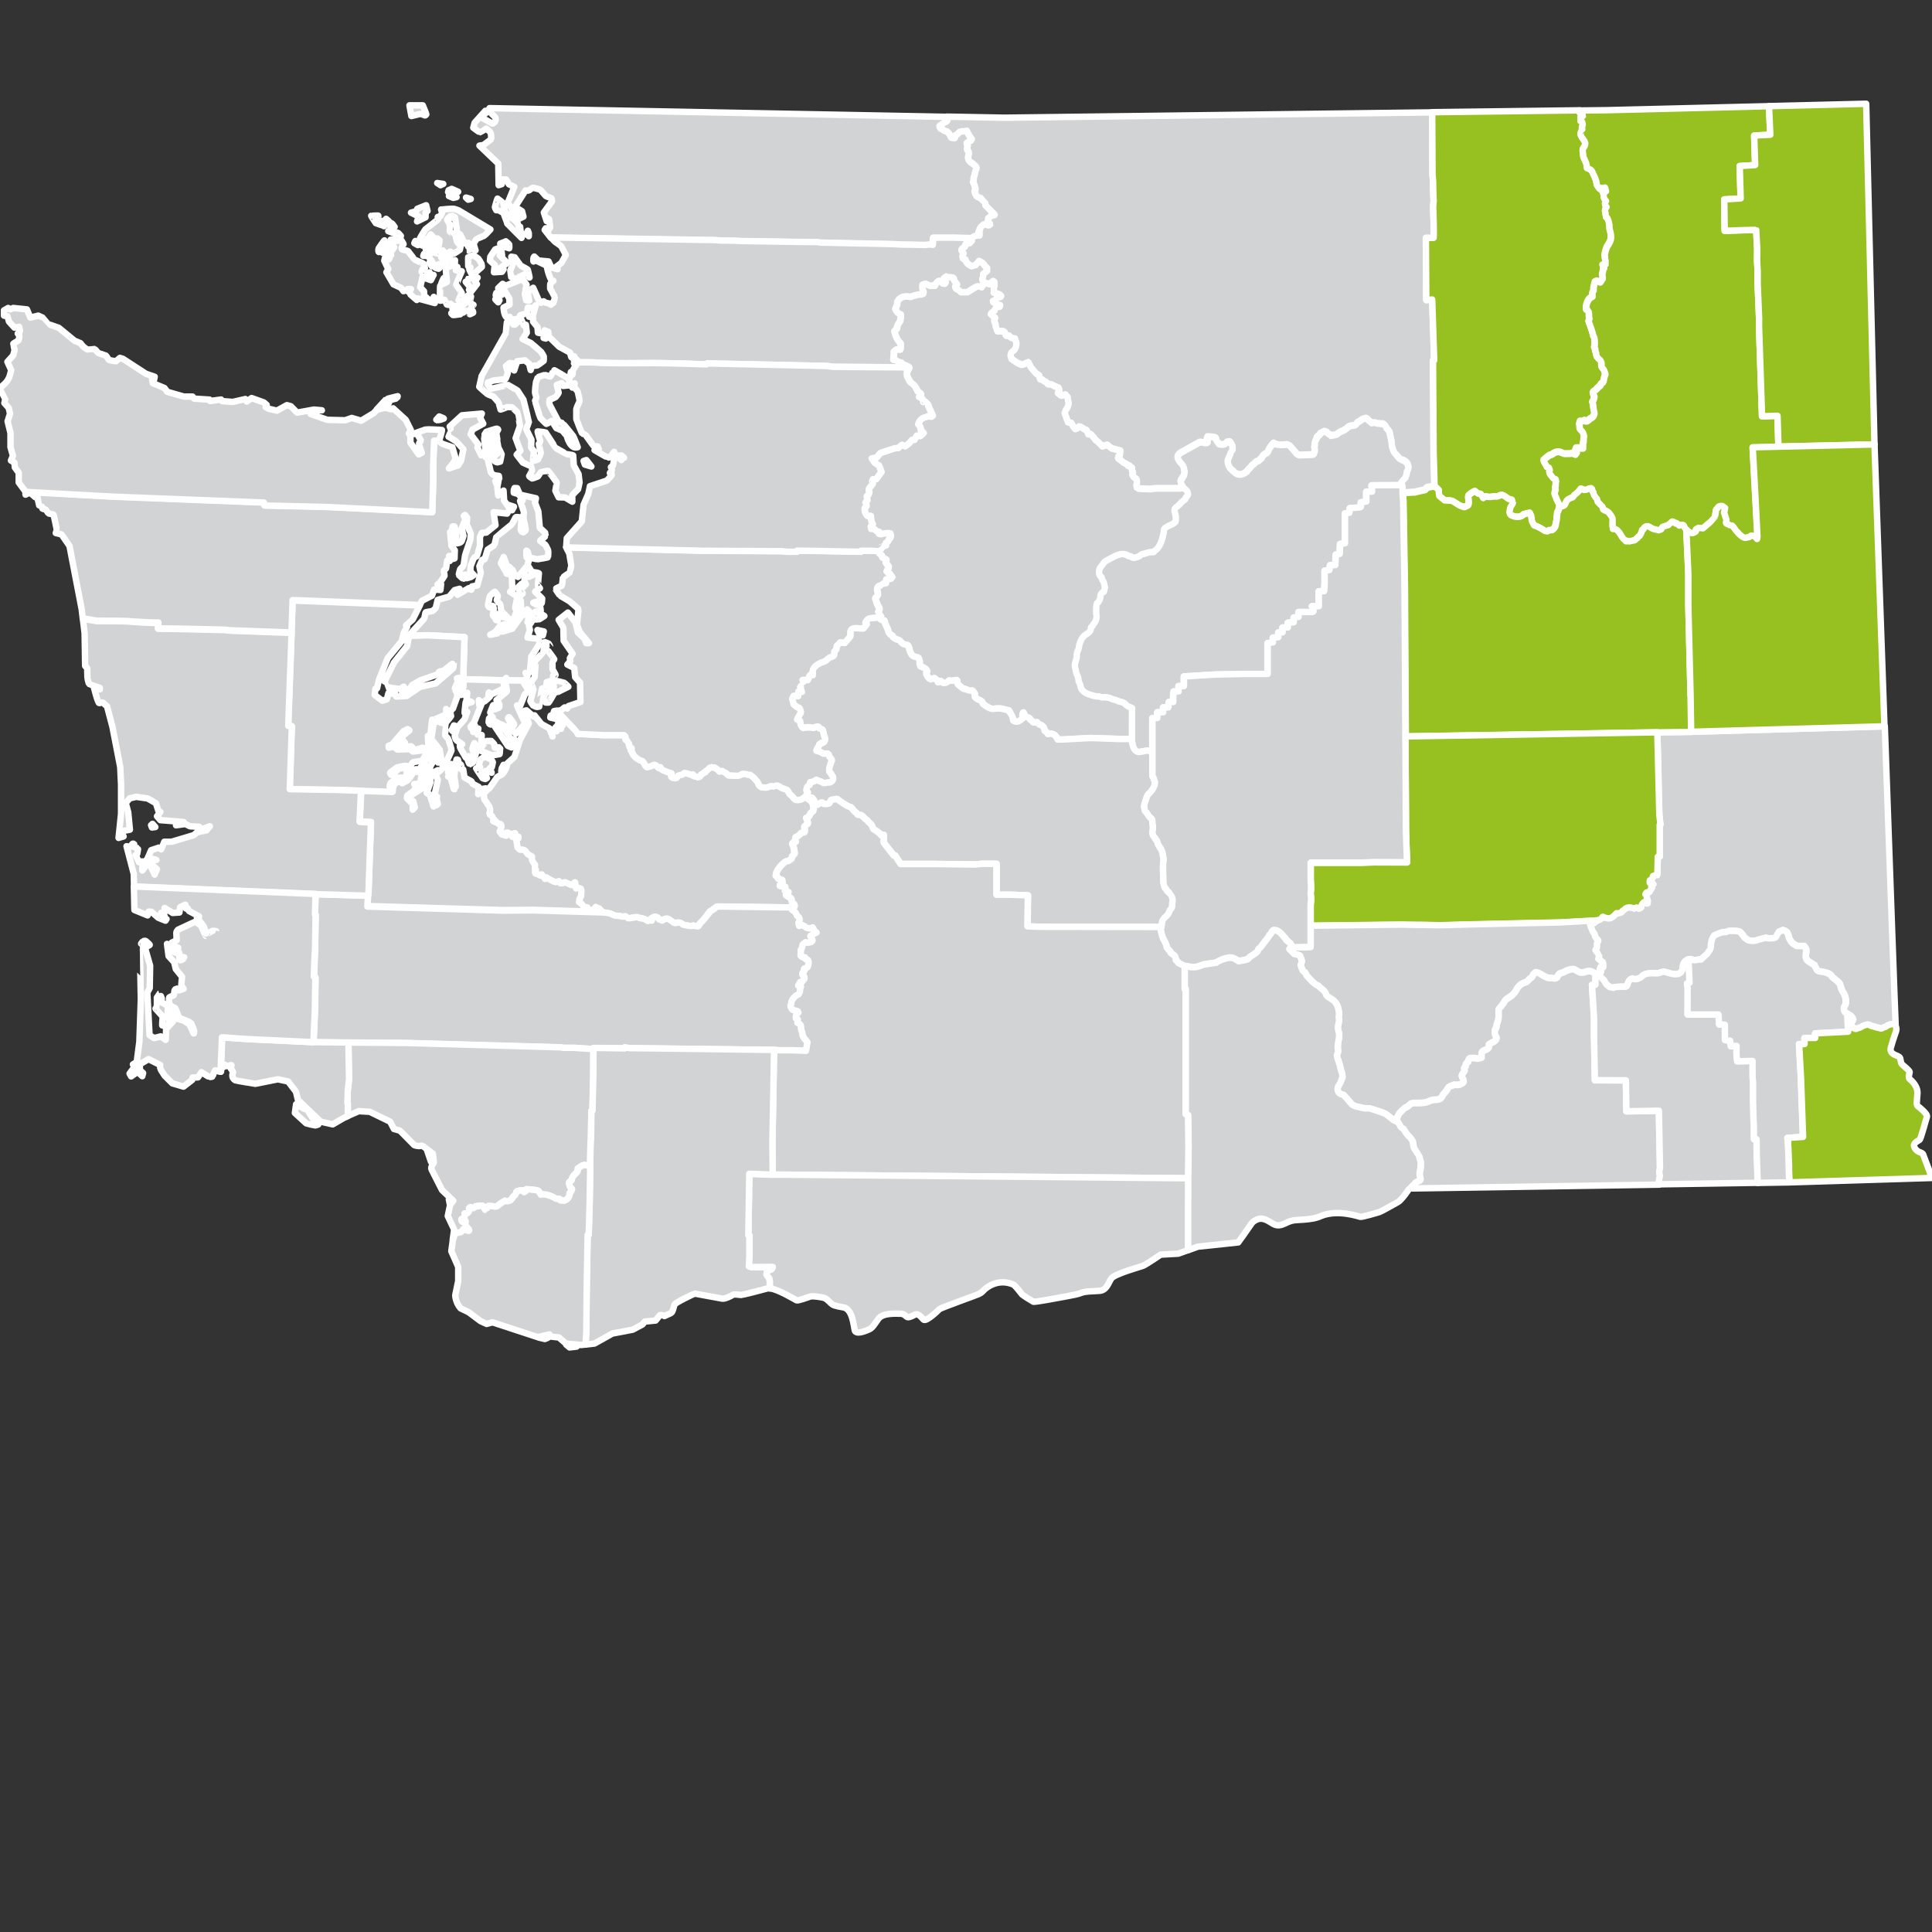 <?xml version="1.0" encoding="UTF-8"?>
<svg preserveAspectRatio="xMidYMid slice" width="200px" height="200px" xmlns="http://www.w3.org/2000/svg" id="Background" viewBox="0 0 300 300">
  <rect x="0" y="0" width="300" height="300" fill="#333333" stroke="none"/>
  <defs>
    <style>
      .cls-1 {
        fill: #96c121;
      }

      .cls-1, .cls-2 {
        stroke: #fff;
        stroke-linecap: round;
        stroke-linejoin: round;
      }

      .cls-2 {
        fill: #d1d3d4;
      }
    </style>
  </defs>
  <path class="cls-2" d="M154.41,33.31s-1.3-1.33-1.35-1.36c-.04-.03-.07-.35-.08-.37,0-.02-.52-.59-.57-.64-.05-.05-.17-.22-.22-.22-.32-.07-.53-.24-.57-.27-.04-.04-.13-.27-.25-.55-.12-.27-.03-.29.07-.34.11-.05-.06-.54-.12-.76-.06-.22-.14-.35-.17-.4-.03-.05-.07-.12-.04-.16.1-.24.07-.49.07-.54s-.02-.1.02-.16c.14-.27.21-.71.2-.77,0-.06.12-.33.21-.56.1-.27-.29-.61-.84-.98-.62-.42-.43-.97-.38-1.15.05-.18.02-.45.02-.5,0-.05-.16-.22-.2-.25-.04-.03-.03-.4-.03-.43s0-.06.08-.25c-.17-.29-.18-.44-.13-.46.19-.07.36-.18.43-.29h.16s.1-.16.16-.3c-.32-.28-.69-1.13-.77-1.27-.3.1-.59.08-.69.07-.09,0-.35.07-.45.11-.1.04-.24.28-.28.33-.04.05-.31.15-.31.15l-.15.46s-.27-.02-.53-.07c-.35-.87-.78-1.01-.87-1.01-.09,0-.27-.08-.36-.18-.09-.1-.25-.15-.32-.16-.07-.01-.27-.23-.26-.45,0,0,.61-.44.7-.5.09-.06.21-.07.31-.13.32-.18.21-.55.07-.81l-70.96-1.35c.06.09.11.19.14.29.06.19.06.48.2.59.14.11.63.59.62.69,0,.1,0,.53-.22.66-.23.13-.17.27-.49.06-.31-.2-1.27-.69-1.27-.69l-.14-.43.61-.4-.09-.36-1.67,1.86-.21.77s.96.72,1.01.71c.05,0,1.02-.57,1.02-.57,0,0,.7.6.7.65s.09.96.05,1c-.04.04-1.2.9-1.2.9l-.62.09,2.92,2.79.06,3.35.48-.16-.24-.72h.92s.45.75.45.75l.82.39-1.13,2.76.38.08.49.87,2.01-3.15s.43.06.52,0c.09-.07.58-.45.66-.42.08.03,1,.24,1.11.31.11.07.85,1.02.95,1.04.1.02.81.25.82.34.02.09.05.41.05.41l-1.27,1.74.44,1.34.07-.48.3.18.17,1.27-.33.53-.37-.38-.15.25s.52.67.95,1.21l25.48.41.84.07,2.12.02,1.2.06s7.52.1,7.92.12c.4.02,3.75.03,3.75.03l.56.09,11.17.23,1.37.07s3.59.06,3.7.06.51-.05.55-.06c.04-.01.6.05.6.05l.07-1.1h3.24s2.74.06,2.74.06c.47-.45,1.02-.4,1.17-.38.05-.55-.04-.6-.06-.64-.02-.05.08-.18.11-.22.04-.04.02-.12.02-.17,0-.05.23-.38.23-.38,0,0,.38-.32.44-.36.05-.04.51.19.58.21.35-.02.33-.17.34-.22.01-.04-.29-.29-.3-.32-.01-.03.04-.42.07-.66.18-.08.31-.23.4-.31.1.03.32-.06.45-.07.12,0,.05-.14.05-.14Z"></path>
  <path class="cls-2" d="M153.26,42.09v-.46c-.13-.09-.45-.45-.59-.66-.14-.21-.67-.44-.67-.44l-.54.64s-.26.08-.59.16c-.78-.29-.94-.88-.99-1.02-.03,0-.35-.14-.37-.15-.02-.01-.05-.36-.06-.39,0-.03.06-.27.15-.38-.06-.02-.18-.28-.3-.5s.47-.51.51-.54c.04-.03.07-.33.08-.35,0-.02.17-.24.2-.26.03-.02.42.07.42.07l.37-.39s.01-.22,0-.43c0,0,.01-.01.02-.02l-2.74-.07h-3.24s-.07,1.12-.07,1.12c0,0-.56-.06-.6-.05-.04.01-.44.06-.55.06s-3.7-.06-3.7-.06l-1.37-.07-11.17-.23-.56-.09s-3.36,0-3.75-.03c-.4-.02-7.92-.12-7.92-.12l-1.2-.06-2.12-.02-.84-.07-25.48-.41c.27.33.5.61.55.64.14.09.92.64,1.01.74.08.1.71,1.34.71,1.34l-.69,1.24-.87.65.28.32-.97-.27-.43-.93-1.58-.15-.64-.61s-.12.15-.13.25c0,.1-.05.59.04.51.08-.07.38-.13.38-.13l1.63.77s.23,1.41.74,2.28c.15.03.31.09.31.09,0,0-.5.41-.49.49,0,.07-.05.71.02.79.06.07.7,1.22.69,1.28,0,.06-.19.9-.27.9s-.33-.02-.32.07.03.29-.1.11c-.05-.08-.14-.13-.34-.16-.2-.04-.45-.06-.63-.25-.05-.05-.05-.09-.2,0-.15.09-.27.27-.38.12-.11-.15-.31-.45-.31-.45l-.81-1.82-.85.64.22,1.36-.45-.06-.22-.92.27-1.51-.63-.87-2.64,1.04-.44-.29-.69.66.15.38.7-.22.88,1.45.03.95-.93.46s.04,1.19.46,1.49c.33-.04.49-.05.49-.05l-.19.51,1.61-.22.22-.54s1.02-.27,1.03-.29c.02-.03.16-.9.16-.9l.84.07.37-.42-.47,1.71-.56.06.61.08.02.69.68.84.07.87.99.2.04-.57.58.24.04.5-.45.09-.32.36.35.09.38-.38,1.69,1.65,1.7.92s.15.76.21.72c.07-.04.48-.29.44-.12-.04.16-.15.63-.04.59.11-.04.53-.2.4-.1-.13.1-.3.1-.41.57.24-.12.87-.45.71-.23-.02.02-.04.05-.06.09.62-.04,2.17-.04,3.29.05,1.37.11,6.35.07,8.38.05,2.03-.02,8.27.2,8.27.2l.13-.15,18.56.4,1.06.13,11.69.09c-.03-.15-.64-.39-.82-.45-.18-.06-.39-.33-.43-.35-.03-.02-.32-.02-.36-.02s-.34-.23-.37-.27c-.03-.04-.48-.11-.48-.11l.08-.89v-.38s.38-.3.38-.3h.6c.11-.19.08-.48.08-.99-.7-.51-.97-1.86-.97-1.86,0,0,.22-.25.39-.42,0-.27.11-.67.35-.93.23-.26.27-.95.24-1.29-.6-.21-.72-.59-.84-.84.26-.52.29-.76.3-.87.01-.11,0-.2.01-.24.57-1.03,1.63-.82,2.02-.74.41-.17,1-.31,1.18-.35.18-.05.27-.04.36-.02.09.01.4-.08.43-.08.03,0,.06-.34.07-.38,0-.04-.13-.34-.15-.38-.02-.03,0-.67,0-.67l.45-.16.69.3h.75c.25-.54.61-.73.66-.74.05,0,.24.03.29.06.05.03.19.24.25.32.11,0,.31.06.35.06s.15-.24.15-.24l-.28-.59.38-.3s.09.08.17.15c.64-.1.84.04.92.07.08.03.1.39.1.39l.46.61s-.22.22-.27.27c-.05.05-.03.08,0,.19.02.11.1.24.33.33.23.09.41.28.54.43h1.04s.83-.54.83-.54c0,0,.2-.12.51-.29.32-.17.66-.05.84.06,0,0,.18-.31.22-.36.04-.05-.02-.13.11-.19.02,0,.04-.01.06-.02-.05-.15-.17-.46-.24-.63.12-.27.13-.83.13-.83l.61-.46Z"></path>
  <path class="cls-2" d="M222.61,70.4l-.09-14.42h.18l-.31-9.44-.92.07-.06-9.65h1.2c.09-.78-.07-4.77-.07-4.77,0,0,.03-.59.08-.96-.06-.32-.09-3.03-.09-3.03l-.09-1.06-.05-9.69-66.38.83-9.02-.17c.14.26.25.63-.07.81-.1.06-.21.07-.31.13-.09.06-.7.5-.7.5,0,.22.18.44.26.45.07.01.23.06.32.16.09.1.27.18.36.18.09,0,.52.14.87,1.01.27.05.53.07.53.07l.15-.46s.27-.1.31-.15c.04-.05.18-.29.28-.33.1-.04.36-.12.45-.11.09,0,.38.03.69-.07.08.14.45.99.77,1.27-.06.14-.16.3-.16.3h-.16c-.07.11-.24.22-.43.3-.05.01-.04.17.13.46-.07.19-.08.23-.08.25s0,.39.03.43c.04.03.2.2.2.25,0,.05.03.32-.02.5-.05.18-.24.74.38,1.15.55.38.93.72.84.98-.09.23-.22.5-.21.56,0,.06-.06.51-.2.77-.04.06-.02.12-.02.16s.03.29-.07.54c-.03.05.01.11.04.16.03.05.11.18.17.4.06.22.23.71.12.76-.11.05-.19.07-.07.34.12.27.22.51.25.55.04.04.25.21.57.27.05,0,.18.17.22.22.05.05.56.62.57.64,0,.02.04.33.08.37.04.03,1.35,1.36,1.35,1.36,0,0,.07.13-.05.14-.12,0-.35.11-.45.07-.1.08-.22.22-.4.31-.03.24-.09.63-.07.66.01.03.32.28.3.32-.01.04,0,.2-.34.22-.07-.02-.52-.25-.58-.21-.05.04-.44.36-.44.36,0,0-.23.33-.23.38,0,.05.02.13-.02.17-.04.04-.14.17-.11.22.02.05.11.09.06.64-.15-.01-.7-.06-1.17.38,0,0-.01.01-.02.02,0,.21,0,.43,0,.43l-.37.39s-.38-.09-.42-.07c-.03.02-.2.24-.2.26,0,.02-.04.32-.08.35-.04.03-.64.32-.51.54s.24.48.3.5c-.09.11-.16.34-.15.38,0,.03.05.38.06.39.02.01.34.15.37.15.05.14.21.73.99,1.02.32-.09.59-.16.59-.16l.54-.64s.54.24.67.44c.14.21.45.57.59.66v.46l-.61.46s-.01.57-.13.83c.07.16.18.48.24.63.42-.13.83.11.83.11l.59-.47.16.11v.66c-.17.22-.03.74-.01.81.02.06-.09.19-.09.19l.92.29.23.21-.09.17s-.18,0-.46,0c-.21.41-.59.56-.72.6,0,.22.13.31.31.35.18.04.5.2.64.33h.16s-.08.24-.08.24c0,0-.08,0-.23,0-.41.15-.55.41-.54.59-.32.21-.55.34-.59.54.12.18.67.59.67.59l-.16.44s.15.37.23.59c-.04.37.3,1.06.3,1.06h.84c.27,0,.4.32.37.47.13.03.16.22.16.22,0,0,.11,0,.44,0,.16.31.61.44.91.45,0,.24.13.42.19.55.06.14.01.53-.08.79-.09.26-.2.45-.5.63-.3.18-.3.65-.3.65l.15.53s.92.64.99.68c.07.04.27.05.36.11.1.05.1.11.16.12.32.03,1.07-.37,1.1-.39.04-.02.3.59.38.75.09.16.9,1.06.9,1.06l.4.23s.12.52.12.58c0,.06.27.05.34.07.07.02.16.1.23.19.07.09.22.13.34.16.12.03.23.27.28.33.05.06.33.07.5.07.16,0,.15,0,.2.06.1.09.83.42.98.45.16.03.13.58.12.64,0,.06-.09.06-.16.07-.07,0-.05.08-.05.11s.07.08.16.09c.09,0,.16.16.19.22.04.06.09.05.16.03.06-.02.05.06.11.08.04-.02.36-.11.58-.16.05.08.23.31.32.38-.01.05.06.39.13.86.08.47-.39,1.1-.44,1.17-.05.07-.15.43-.15.43l.51,1.44.55.14.3.6.29.31.3-.08s.25-.26.28-.29c.03-.03.33.1.4.12.07.02.19.13.3.22.11.09.39.17.45.19.06.01.3.67.3.67,0,0,.13-.03.26-.07.13-.05.82.87.87.96.05.09.14.14.24.18.1.05.82.8.82.8l.75-.23.67.54,1.35.36-.07.7-.22.14s-.07.24-.07.29.18.22.32.3c.14.08.38.25.44.33.06.08.14.12.22.16.37.14.53.28.58.41h.24s.15.24.15.24l.23.08v.44s.05.14.14.23c-.35.51.39.97.48,1.02.09.05.09.12.12.25.07.35-.04.58-.06.67-.02.09.11.55.12.59s1.15.08,1.33.09c.18.01.71.02.71.02l.82-.11s3.33,0,3.53,0,.35.01.47-.03c.09-.03.24-.06.4-.04-.77-1.07-.4-1.33-.34-1.36.06-.03.09-.1.13-.23.04-.13.08-.11.16-.22.24-.57.19-.92.08-1.05.05-.34-.22-.78-.43-.97-.2-.19-.33-.35-.51-.76-.18-.41.26-.79.35-.83.09-.05,2.93-1.64,2.93-1.64,0,0,.14-.07.2-.08.06-.01.1.04.13.06.03.03.18.01.23,0,.05,0,.22.06.26.08.05.02.16.02.38,0,.32-.12,0-.57,0-.59-.01-.02.12-.36.13-.38,0-.02.61.04.99.08.38.04.33.33.32.38,0,.04.27.43.45.68.8.27,1.14-.15,1.25-.31.01-.02.3-.06.37-.07.07,0,.16.11.22.19.05.07.07.17.12.27.05.11.13.21.13.21,0,0,.02.33.01.52,0,.19-.3.53-.31.55,0,.08-.1.39-.37.95-.28.59.29,1.44.29,1.44,0,0,.7.68.92.81.73.46,1.48-.09,1.72-.29l.06-.15s.56-.56.59-.6c.02-.04.13-.24.24-.29.18-.07.46-.38.51-.45.05-.07.41-.16.41-.16l.29-.31s.05-.01.16-.07c.13-.53.7-.8.84-.85.14-.05.22-.34.29-.54.07-.19.53-.79.75-1,.62.49,1.98.23,2.02.22.04,0,.21.07.37.14.16.07,1.23,1.36,1.23,1.36l.32.16s1.94-.08,2.11-.08.2-.16.22-.29c.16-.21.13-.33.12-.63-.14-.16-.05-.41,0-.44.04-.03,0-.48,0-.51s.31-.68.31-.68c0,0-.01-.08-.01-.11s.18-.25.26-.26c.23-.07.27-.34.29-.38s.65-.32.65-.32c0,0,.14.03.25.08.11.05.14.05.17.12.05.16.4.32.51.33,0,0,.04.09.08.16.11-.05.41-.09.65-.13.24-.04.27-.07.41-.22.22-.2.66-.37.77-.41.11-.04.37-.17.64-.4.38-.42.75-.41.97-.41.22,0,.33-.07.53-.29.15-.24.23-.28.38-.34.14-.06.33-.22.43-.29.09-.07.55-.24.61-.24s.13.03.18.07c.05.04.13.06.15.1.01.04,0,.1.13.19.2.13.36.28.46.4,0,0,.33-.06.45-.07.1.05.45.11.52.14.06.03.24,0,.29,0,.05,0,.15.05.18.07.03.03.19-.08.23-.07.39.16.58.51.66.76.11.09.4.43.45.54.02.29.18.96.23,1.1.05.14.15,1.2.15,1.2,0,0,.13.34.2.56.07.22.23.49.4.63.16.14.37.39.44.51.07.11.2.25.61.36,1.02.34.91,1.16.9,1.28,0,.12-.21.44-.22.51-.02.07,0,.27-.03.32-.03.05-.15.5-.2.61-.02.02-.5.5-.53.56-.03.05-.17.3-.15.32.01,0,.08.1.13.27.06.17.1.44.09.79,0,.12,0,.26,0,.4.29.03.81.01,1.07-.02.32-.04.53-.05.76-.03.26-.1,1.62-.38,1.62-.38l.38-.38s.62-.12.91-.16c.07.03.14.05.21.07,0-.92-.14-5.22-.14-5.22Z"></path>
  <path class="cls-1" d="M249.97,35.64c-.09-.27-.07-.7-.06-.75,0-.05-.05-.13-.07-.16-.02-.03,0-.16,0-.21s-.13-.41-.18-.51c-.05-.1-.05-.15-.08-.17-.03-.02-.06-.05-.09-.11-.03-.06-.04-.09-.11-.05.02-.06-.01-.23-.05-.32-.04-.1,0-.18-.03-.28-.16-.53.02-.74.16-.97-.34-.32-.24-.72-.08-.92-.47-.42-.37-1.08-.37-1.1s-.16-.31-.16-.31l.53-.1s-.02-.07-.05-.16c-.02-.08-.04-.18-.04-.24s-.05-.16-.08-.19c-.19.11-.56.08-.69.08l-.12.14s-.33-.45-.37-.51c-.04-.06-.1-.16-.1-.23,0-.67-.76-2.06-.81-2.15-.05-.1-.64-.34-.7-.36-.03-.06-.07-.52-.06-.57,0-.05-.39-.92-.46-1.08-.07-.16-.07-.23-.06-.35,0-.12-.02-.19-.05-.32-.1-.65.04-.75.14-.87.27-.38.22-.68.22-.76,0-.08-.55-.87-.59-.91-.04-.04-.14-.42-.15-.45-.01-.03.26-.67.28-.69.03-.01-.05-.19-.06-.22-.02-.04.13-.47.14-.52,0-.05-.06-.34-.06-.37s-.28-.15-.3-.16c-.01,0,.06-.35.07-.38.01-.03-.05-.17-.07-.21-.02-.04.12-.06.22-.09.11-.03.18-.14.19-.16.01-.02-.43-.41-.53-.48-.06-.04-.06-.19.03-.34l-22.93.29.05,9.69.09,1.06s.03,2.71.09,3.03c-.05.37-.08.96-.08.96,0,0,.16,3.99.07,4.77h-1.2l.06,9.65.92-.07.31,9.44h-.18l.09,14.42s.15,4.3.14,5.22c.05,0,.1.02.16.02,0,0,.34.33.47.47-.07.2.07.9.07.9l.83.68s.8.05.99.05.62.28,1,.54c.38.26.89.43,1.08.46,0,0,.36-.16.57-.28.22-.25.05-1.14.04-1.22,0-.08.01-.23.07-.33.32-.36.96-.66.96-.66l.46.38.44.08.38.62.29-.23s.11-.04.35.03c.25.06.6.04.73,0,.26-.08.75-.05.82-.04.07,0,.33-.13.43-.17.1-.04.2-.07.39-.04.2.04.77.49.88.56.11.08.55.16.55.16l.15.52-.39.68s-.14.67-.14.75.11.29.14.36c.03.07.46.24.77.31.82.17,1.23-.26,1.34-.37l.91-.23.22.46v.22l.08.16v.37s.16.37.38.75c.59.14,1.49.73,1.65.84l.39.08.35-.18s.24-.01.4,0c.58-.38.59-.92.59-.98,0-.06.14-.61.14-.66,0-.05.02-.43.09-1.08.23-.4.31-.68.33-.89.02-.23-.03-.35-.04-.43-.02-.14-.25-.51-.31-.65-.06-.14-.13-.41-.31-.76-.18-.35.09-.86.09-.86,0,0-.02-.13-.06-.33.05-.23.09-.5.07-.62-.01-.11,0-.19.04-.28.05-.09-.04-.3-.06-.43l-.38-.16s-.2-.27-.42-.54c-.22-.27-.16-.61-.11-.73l-.14-.37s-.18-.07-.31-.1c-.01-.11-.36-.66-.36-.66,0,0-.09-.22-.16-.38,0-.02.62-.52.71-.59.1-.07.22-.18.33-.2.11-.02.22-.04.32-.11.41-.32.62-.35.84-.38.32-.05.67.15.84.23.17.08.46.05.61.06.16,0,.61,0,.78-.08l.53.21.22-.3-.22-.44.13-.31h.54l.16.08h.35v-.88s.02-.05.08-.11c0,0,0-.6.05-.71.05-.11-.01-.33-.07-.58-.06-.25-.4-.58-.51-.67-.11-.09-.08-.48-.08-.51s-.06-.31-.06-.31l.13-.45.31.02s.17-.05.39-.16c.22.37.52.08.83-.22.8-.36.68-.95.68-1s-.05-.21-.07-.26c-.02-.05-.11-.72-.12-.87-.01-.15-.06-.32-.11-.5.18-.22.27-.62.3-.75.03-.13-.02-.25-.09-.3-.06-.05-.11-.19-.13-.33-.03-.14.18-.33.26-.35.08-.02.46-.42.52-.49.05-.06.13-.14.25-.2.11-.07.17-.17.17-.24,0-.14.33-.32.36-.35.03-.04.15-.41.15-.44,0-.03.02-.18.01-.23,0-.05.18-.5.21-.61-.16-.66-.27-.83-.47-.98-.19-.15-.14-.76-.13-.81,0-.04-.15-.32-.19-.41-.04-.09-.24-.18-.28-.23-.04-.05-.04-.12-.15-.19-.22-.17-.22-.69-.22-.74s-.11-.21-.13-.22c-.02-.02-.01-.36,0-.38,0-.02-.06-.12-.16-.24.17-.41.04-1.31.03-1.4-.01-.09-.07-.23-.17-.34-.04-.4-.58-1.88-.6-1.93-.02-.05-.1-.24-.13-.3-.03-.06.13-.45.13-.47-.11-.22-.08-.7-.07-.75,0-.05-.06-.25-.07-.29-.01-.04,0-.19,0-.21s-.27-.14-.37-.17c-.06-1.57.87-1.98.97-2,0,0,.01-.66,0-.69,0-.02.21-.29.22-.31s-.05-.29-.06-.32c0-.02.23-.97.23-.97l.29-.15.53.22s.35-.47.38-.55c.03-.08,0-.46-.08-.67.16-.51.15-.7.14-.8l.16-.17-.22-.51.43-.1s0-.52,0-.56,0-.19-.04-.26c-.04-.07-.05-.15-.03-.26.01-.11-.05-.22-.06-.3.08-.56.31-1.22.37-1.33.07-.11.31-.44.53-.95.23-.54-.01-1.47-.1-1.74Z"></path>
  <path class="cls-1" d="M276.15,69.36l-.15-4.79-2.4.08s-.44-13.53-.46-13.71c-.01-.18,0-1.44,0-1.55s-.21-5.25-.22-5.34c0-.1,0-1.86,0-1.93s-.07-1.46-.09-1.59c-.01-.13.02-1.76.02-1.85,0-.09-.15-2.88-.16-2.96-.06-.05-4.89.13-4.89.13l-.07-4.88,2.55-.15-.15-5.03,2.4-.15-.15-4.58,2.5-.13-.2-4.44-25.12.62-4.24.05c-.1.16-.09.3-.03.34.1.06.54.45.53.48-.01.02-.09.13-.19.16-.11.03-.25.05-.22.09.02.04.09.18.07.21-.01.03-.09.38-.07.38.01,0,.3.13.3.16s.07.32.06.37c0,.05-.16.48-.14.52.02.04.09.21.06.22-.03.01-.3.65-.28.69.01.03.11.41.15.45.04.04.59.83.59.91,0,.08.05.38-.22.76-.1.12-.23.23-.14.87.03.12.05.2.05.32,0,.12,0,.19.06.35.07.16.47,1.03.46,1.08,0,.05.03.51.06.57.06.02.65.27.7.36.05.1.82,1.49.81,2.15,0,.07.06.17.1.23.04.06.37.51.37.51l.12-.14c.13,0,.5.03.69-.08.03.03.08.13.08.19s.02.16.04.24c.02.08.05.16.05.16l-.53.1s.16.28.16.31-.1.69.37,1.1c-.16.2-.26.59.08.92-.15.23-.33.44-.16.97.02.11,0,.19.03.28.04.1.07.26.05.32.06-.04.07,0,.11.05.03.06.06.09.09.11.03.02.04.07.08.17.05.1.18.47.18.51s-.01.18,0,.21c.02.03.07.11.07.16,0,.05-.02.48.06.75.09.27.33,1.2.1,1.74-.22.51-.46.84-.53.95-.07.11-.29.77-.37,1.33.01.08.08.2.06.3-.01.11,0,.18.03.26.04.07.04.22.04.26s0,.56,0,.56l-.43.1.22.51-.16.17c0,.11.02.29-.14.8.08.22.1.59.08.67-.03.08-.38.55-.38.55l-.53-.22-.29.15s-.24.94-.23.97c0,.02.07.3.06.32s-.22.28-.22.31c0,.02,0,.69,0,.69-.09.02-1.03.43-.97,2,.11.03.37.15.37.17s0,.17,0,.21c.01.04.08.24.07.29,0,.05-.04.53.07.75,0,.01-.16.41-.13.47.03.06.11.25.13.3.02.05.56,1.52.6,1.93.11.11.16.25.17.34.01.09.14.99-.03,1.4.1.12.16.22.16.24,0,.02,0,.37,0,.38.02.02.13.17.13.22s0,.56.22.74c.11.07.11.14.15.19.04.05.24.15.28.23.04.09.2.37.19.41,0,.04-.06.66.13.81.19.15.31.32.47.98-.03.11-.22.57-.21.61,0,.05,0,.2-.01.23,0,.03-.12.41-.15.44-.03.04-.37.21-.36.35,0,.07-.05.16-.17.24-.12.06-.19.14-.25.2-.06.07-.44.47-.52.49-.08.02-.29.21-.26.35.03.14.07.28.13.33.06.05.12.16.09.3-.03.13-.12.53-.3.75.05.18.1.35.11.5.01.15.1.82.12.87.02.05.07.21.07.26s.12.65-.68,1c-.31.3-.61.59-.83.22-.22.1-.39.16-.39.16l-.31-.02-.13.45s.06.28.06.31-.03.42.08.51c.11.09.45.43.51.67.06.25.12.47.07.58-.05.11-.05.71-.05.71-.06.06-.08.11-.08.11v.88h-.36l-.16-.08h-.54l-.13.31.22.44-.22.3-.53-.21c-.17.08-.63.09-.78.08-.16,0-.44.02-.61-.06-.17-.08-.52-.28-.84-.23-.22.03-.43.05-.84.38-.1.07-.21.09-.32.11-.11.02-.23.13-.33.2-.1.07-.72.57-.71.59.06.16.16.38.16.38,0,0,.35.55.36.66.13.03.31.1.31.1l.14.37c-.05.12-.11.47.11.73.22.27.42.54.42.54l.38.16c.02.13.11.34.06.43-.05.09-.06.16-.04.28.01.11-.02.39-.07.62.05.2.06.33.06.33,0,0-.27.52-.09.86.18.35.25.62.31.76.06.14.29.51.31.65,0,.07.06.2.04.43.12-.04.32-.1.53-.15.32-.09.34-.27.51-.67.17-.4.64-.55,1.03-.7.14-.22.25-.38.46-.5.22-.12.79-.84.79-.84,0,0,.21.04.33.1.14.33.92-.09.95-.11.04-.01.29-.05.29-.05l.16.14.07.38s.06.09.16.16c-.06.33.42.88.46.9.04.02.14.26.14.32s0,.11.05.22c.06.1.67.69.7.71.03.02.11.32.15.48.17.01.2.11.21.14.01.03.1,0,.14,0s.08.04.14.11c.39.05.94,1.05.95,1.09.01.05,0,1.13,0,1.21,0,.07.04.23.06.29.03.06.03.14.01.19.73-.16,1.15.84,1.41,1.23.26.38.31.37.37.43.06.06.11.05.13.11.03.07.05.07.11.12.06.05.1.03.15,0,.05-.03.08-.07.12-.04.21.13.33.07.5,0,.16.01.21-.02.39-.08.22.06.39-.18.43-.23.04-.05.06-.07.22-.15.1-.22.21-.31.31-.31.28-.34.43-.97.43-.97,0,0,.06-.01.16-.06.4-.92,1.15-.26,1.28-.17.13.09,1.11.32,1.11.32l.38-.15.22-.38s.63-.2.91-.29c.09-.11.17-.21.28-.27.11-.06.19-.14.31-.27.31.05.41.2.53.32l.09-.09.2.14s.08.08.26.26c.76-.38.79.19.81.28.01.02.22.27.29.35.01.02.02.03.02.03,0,0,.34.29.58.43.23.14.5.08.54,0,.12-.01.21-.05.32-.16.11-.11.06-.36.06-.36l.38-.22.69.07,1.12-.97s.75-.82.75-.84c0-.01.08-.5.13-.77-.01-.27.09-.4.14-.43.05-.03.16-.18.26-.32.1-.14.55-.16.6-.13.06.03.42.3.42.3l-.15.73.37,1.14s-.06.37-.07.43c0,.06.11.17.18.19.06.02.26.08.33.14.07.06.21.08.35.08.14,0,.52.55.55.62.03.07.54.64.68.77.76.71,1.06.54,1.15.49.09-.05.21-.03.28-.02.07,0,.34-.27.39-.29.05-.02.65.19.68.21.03.02.18.27.22.34.04.06.07-.49.08-.54,0-.05-.74-13.71-.74-13.71l3.98-.09Z"></path>
  <path class="cls-1" d="M291.07,68.93l-1.29-52.82-15.09.37.2,4.44-2.5.13.15,4.58-2.4.15.15,5.03-2.55.15.07,4.88s4.83-.19,4.89-.13c0,.08.15,2.87.16,2.96,0,.09-.03,1.72-.02,1.85.01.13.09,1.53.09,1.59s0,1.83,0,1.93c0,.1.22,5.23.22,5.34s-.02,1.37,0,1.55c.01.18.46,13.71.46,13.71l2.4-.08.15,4.79,14.93-.35c0-.05,0-.08,0-.08Z"></path>
  <path class="cls-2" d="M81.97,85.73c.05.18.2.83.2.83,0,0,1.2.3,1.29.28.1-.02,1.64-.26,1.64-.32s.07-.95.02-1.06c-.05-.11-.38-.81-.45-.87-.07-.06-.87-.6-.81-.64.05-.04.88-.69.87-.75-.02-.06-.09-.49-.09-.49l-.82-.76-.23-2.56-.52-1.34.15-.68-2.48-.56-.44-1.01s-.48-.04-.48,0-.1.74-.02.74c.07,0,.68.13.78.26.1.13.68.9.57.91-.11,0-.44,0-.39.1.05.11.6,1.62.59,1.75-.02.13-.09.87-.06.97.02.1.41,1.76.35,1.82-.06.06-.46.38-.49.34-.03-.04-.3-.34-.3-.45,0-.11.16-1.85.13-1.87-.03-.02-.86-.13-.91-.05-.05.09-.54,1.05-.62,1.12-.07.07-2.37,1.91-2.39,1.95-.02.04-.26,1.24-.29,1.26-.04.02-1.05.7-1.05.7l-.45,1.48-.4.1-.43.99.21,1.04-.54,1.95-.82.15s-.12.61-.15.58c-.03-.03-.34-.35-.38-.31-.04.04-1.71,1.02-1.71,1.02l.3-.92-.76.21-.83,1-1.8.51s-.28,1.24-.32,1.29c-.04.05-.43.42-.52.45-.09.02-1.03.15-1.05.22-.02.07-.14.87-.24,1-.1.13-2.32,2.53-2.32,2.53v.08s2.86-.08,2.86-.08l5.77.29-.2,6.54,6.43.17c.11-.21.24-.42.23-.36,0,.06-.04.22-.06.38l3.06.03.31-.72s-.4-.56-.29-.47c.11.09.33.21.35.18.02-.03.32-.37.32-.41s.21-2.3.21-2.3c0,0,1.41-2.17,1.38-2.21-.04-.05-.27-.54-.32-.56-.06-.02-1.65-.2-1.65-.2l.37-1.18-.15-.67.39-.53s-.42-.27-.43-.26c0,.01-.24.37-.19.2.05-.18.16-.59.16-.59l-.24-.72-.79.31-1.48,2.06-1.49.45-.61-.08-.21.36-1.12.22.8-.45.75-.97,1.37-.39s-.11-.89-.48-.9c-.37-.01-.49.02-.56-.16-.07-.18-.05-.51-.2-.38-.14.13-.38.44-.45.22-.07-.22-.29-.36-.2.08.09.44.2.74.12.71-.08-.03-.27,0-.29-.12-.02-.11.02-.17-.09-.27-.12-.1-.37-.34-.35-.45.02-.11.18-1.18.15-1.22-.03-.04-.18-.23-.26-.2-.08.04-.39.31-.44.24-.05-.07-.24-.26-.22-.35.02-.09.24-1.31.3-1.4.06-.1.78-.76.81-.67.02.09.46.59.43.68-.03.09-.22.72-.18.74s.54.48.56.52c.02.04.12,1,.16,1.07.05.07,1.49,1.52,1.57,1.52s.24-.07.26-.11c.02-.04.59-1.45.57-1.52-.01-.07-.29-.28-.25-.44s.34-1.7.34-1.7l-1.14-.76.35-.24-.07-2.24-.38-.26-.42-.07.08-.6-.27.21-.71-1.23.43-.97.48,1.32.49.3-.08.47.48-.1.32.71.54.4,1.46-1.76.23-.84-.38-.51-.02-.96s.19.02.24.21Z"></path>
  <path class="cls-2" d="M71.95,105.49v1.17s-.12.29-.11.38c0,.07.04.47-.01.79l.72-.25-.12,1.1.81.34s-.73.26-.79.14c-.06-.11-.14-.32-.17.09s-.19,1.55-.11,1.49c.07-.06.44-.3.37-.17-.07.13-.39,1.11-.44,1.16-.05.05-1.03,1.14-1.08,1.23-.04.08-.43,1.2-.42,1.27.01.07.16.64.23.69.07.05,1.02.65.96.67-.06.01-.4.07-.39.23,0,.16.03.26.14.46.11.2.79,1.35.79,1.35l.45-.21s-.22.38-.22.42c0,.04.34.85.37.84.03,0,.51-.27.54-.32.03-.05.51-1.55.45-1.49-.06.06-.22.34-.27.22-.05-.12-.32-.75-.3-.84.02-.09.32-.97.33-.84.01.13.11.92.16.86.05-.05.89-.71.89-.75,0-.05.07-1.38.07-1.38l-.66-.09.14-.92-.8.53.28-.97-.63.34-.06-.21.53-.6,1.15-2.85-.33.11-.07-.76s.3.36.37.35c.07,0,.46-.11.53-.16.07-.05.88-.75.85-.79-.04-.03-.27,0-.25-.12.02-.12.04-.55.08-.47.04.08.15.42.22.38.07-.04,2.24-1.08,2.23-1.12-.01-.04-.22-.74-.2-.79,0-.02.09-.19.18-.35l-6.43-.17h0Z"></path>
  <path class="cls-2" d="M126.08,124.47h0s-.68-.47-.68-.47c0,0-.14-.11-.2-.2-.06-.08-.24,0-.37.02-.12.02-.22.16-.32.22-.11.06-.38.14-.67.16-.3.02-.48-.11-.57-.23-.09-.12-.36-.46-.43-.52-.07-.05-.18-.03-.31-.29-.18-.47-.46-.61-.7-.67-.24-.06-.58-.19-.69-.29-.11-.1-.44-.23-.52-.26s-.47.11-.55.14c-.08.02-.14,0-.25-.05-.11-.05-.66.18-.74.21-.08.03-.15.05-.69,0-.54-.05-.7-.65-.74-.75-.04-.1-.12-.22-.22-.29-.1-.07-.23-.27-.28-.35-.05-.08-.59-.48-.66-.53-.07-.05-.12-.04-.24-.03s-.1.01-.2-.05c-.1-.06-.44-.06-.63-.1-.19-.04-.63.25-.69.29-.06.04-1.67-.06-1.67-.06l-.36-.36s-.17-.08-.23-.09c-.05,0-.27-.19-.3-.22-.02-.03-.22.02-.48.07-.16-.23-.54-.47-.77-.62-.26.05-.53-.07-.57-.08-.04,0-.62.54-.62.54l-.14.06s-.06.16-.08.21c-.02.05-.15.03-.22.03s-.16.13-.23.21c-.07.08-.12.05-.24.11-.05.3-.26.38-.36.41-.1.03-.15.04-.22-.02s-.32-.07-.48-.12c-.16-.05-.2-.18-.2-.26,0-.08-.21.05-.26.04-.05-.01-.81-.26-.95-.29-.14-.04-.27.12-.34.18-.07.06-.21.14-.38.15-.16,0-.48.16-.49.21.01.24-.17.25-.24.27-.06.03-.29,0-.45-.05-.16-.05-.23-.16-.23-.16v-.54s-.62-.18-.72-.23c-.11-.05-.36-.18-.55-.23-.2-.05-.39-.37-.44-.49,0,0-.08.03-.24.15-.49-.59-.77-.52-.81-.52s-.3.16-.38.21c-.08.05-.5.14-.58.15-.08.01-.13-.03-.18-.05-.05-.02-.35-.58-.42-.68-.07-.11-.1-.16-.16-.19-1.16-.35-1.51-1.1-1.56-1.27-.06-.17-.22-.35-.24-.4-.02-.05.1-.22.12-.29.02-.07-.18-.14-.29-.21-.17-.45-.16-.72-.16-.74s-.49-.43-.51-.45c-.02-.02-.02-.46-.02-.46l-.22-.22s-3.08,0-3.21,0-2.82-.14-3.14-.16c-.32-.02-.79,0-.79,0,0,0-.12-.22-.14-.29-.02-.07-2.69-2.84-3.16-3.32l-.38.06-.16.54-.38.17-.05.29.98.23.95.99-.68-.34-.1.22.52.66-.52-.38-.31.11.23.45-.3-.2.21.4-.7-.27.07,1.07-.49-1.26-1.23-.67-1.08-1.35-.17.18-1.08-.95-.29.06.65,1.98-1.36,2.51-.87,2.69-1.08.97s-.21,1.15-.79,1.67c-.16.18-.49.3-.66.36-.17.06-.22.25-.43.55-.21.3-.94,1.32-.94,1.32l-.39.25-.09-.09c-.02.16-.06.28-.14.35-.13.11-.3.3-.3.34s.06.66.06.79.03.13.08.19c.05.06.3.36.35.5.05.14.17.2.23.31.06.11.42.53.17,1.22-.01.06-.01.09.02.15.04.06.04.12.12.15.08.02.12,0,.19.12.07.11.33.54.33.54,0,0-.12.35-.08.31.04-.04.32-.13.31-.06-.01.07-.06.2,0,.2s.2-.06.25.02.22.27.28.27c.05,0,.25-.03.3.02s.32.2-.14,1.15c.11.17.37.48.37.48l.51.09s-.05.07.03.08c.08,0,.12.02.11-.05-.01-.08-.12-.4.03-.41.15-.01.21-.05.41.08.2.13.27.16.27.16l.67-.16v.29s-.46.08-.46.08v.16s.97.01.97.01v.22l-.38.22s.06.12.08.22c.02.1.16,1,.16,1,0,0,.35.36.39.36.04,0,.65-.09.87.23.22.32.32.45.32.45l.67.38s-.08.49.09.74c.16.24.38.54.38.54l-.03.59.16.21-.14.26.07.29s.55.13.74.31c.15-.1.24-.16.24-.16l.52.69s.18-.21.23-.22c.24.18.98.6,1.42.72.34-.1.53-.14.53-.14l.21.31s.32.02.4-.02c.08-.04.25-.17.32-.13.07.04,1.02.44,1.02.44l.53-.43.15.95s.17-.09.24-.08c.07,0,.47.07.49.12.02.05.11.15.1.42-.01.27-.06.75-.06.75l-.23.44-.07.48s.32.15.4.27c.08.11.38.54.61.54.22,0,.33,0,.33,0,0,0,.38.54.39.53.25-.07.65-.22.89-.59.28.19.46.29.46.29,0,0,.32.31.48.53,1.38.06,1.63.35,1.86.45.24.11.19.06.32.06.32,0,.8.08,1.01.15.01,0,.45-.06.45-.06l.39.3s.44,0,.51-.03c.07-.04.12-.06.2-.06s.14.04.27-.02c.13-.06.3-.05.44-.05s.21.06.29.12c.08.06.26.02.36.02s.11.01.15.05c.04.04.04.06.11.05.06-.01.23.07.32.09.09.02.16.04.21.12.05.08.18.15.22.15.04,0,.3-.14.3-.14l.31.08v-.38s.33-.19.42-.22c.08-.04.18,0,.4.07.22.06.24.18.23.26,0,.07.17.11.31.17s.1.03.18.07c.08.04.11.02.2-.06.35-.27.5-.2.66-.22.16-.02.74.41.87.53.13.12.1.08.15.09.05,0,.08.01.15.05.07.03.11.01.16,0,.71-.22,1.02.19,1.08.24.06.05.53.11.93.19.4.08.6,0,.67-.03.07-.03.16,0,.21.05.05.04.11.04.21.02.1-.02.3.06.34.06s.17-.21.27-.36c.1-.15.22-.3.44-.48.22-.18,1.01-1.24,1.1-1.37.09-.12.11-.17.3-.25.18-.08.57-.4.73-.52.16-.12.27-.11.27-.11,0,0,10.9.14,11.56.15,0,0,.02,0,.03,0,.36,0,.36-.26.32-.39-.03-.14-.22-.27-.3-.31-.08-.04-.11-.34-.18-.58-.07-.24-.32-.33-.45-.38-.13-.05-.37-.28-.37-.28l.3-.29.05-.17-.52-.22.06-.3-.06-.29-.78-.15.02-.17.37-.38-.06-.36s-.42-.17-.62-.23c0-.18-.3-.4-.34-.43-.04-.03,0-.1.04-.19s0-.16.03-.26c.28-.7.7-1.07.77-1.17.08-.11.57-.52.62-.57.05-.05.46-.09.46-.09,0,0,.44-.3.49-.35.05-.05.08-.16.08-.22,0-.06.03-.2.13-.28.2-.16.27-.3.29-.35.02-.05-.01-.15-.05-.25-.03-.1-.03-.22-.02-.32,0-.11-.24-.8-.3-.93,0-.02.16-.2.22-.23.05-.03.32-.07.32-.07,0,0-.06-.22-.08-.31-.02-.08.08-.21.06-.3-.02-.08.03-.15.17-.19.42-.14.62-.48.64-.53.02-.05.4-.1.5-.11.1-.02.08-.16.1-.27.02-.1.03-.19,0-.27-.04-.08-.05-.22-.05-.33,0-.11.41-.38.51-.48.1-.1-.09-.68-.22-.91.39,0,.63-.67.69-.75.05-.09.36-.25.38-.32.24-.81-.22-1.44-.22-1.44Z"></path>
  <path class="cls-2" d="M138.33,89.2s-.36-.21-.42-.24c-.06-.03-.2-.2-.24-.22s.32-.64.34-.67c.02-.03-.47-.66-.49-.69-.02-.02.05-.44.06-.5,0-.06-.47-.26-.55-.3-.08-.05-.13-.28-.12-.32.01-.04-.32-.25-.38-.31-.05-.06-.12-.27-.15-.34,0,0-.02-.01-.04-.02-.2-.06-1.09-.1-1.09-.1h-1.6v.16l-9.92-.18-.02.18h-1.55s-.84-.08-.84-.08l-12.32-.07-21.09-.52.5,1s.3,1.84.29,1.89c0,.05-.22,1-.25,1.04-.03.04-1.03.72-1.04.76,0,.04-.13,1.24-.16,1.27-.04.03-1.04.48-1.01.51.02.04.66,1.01.73,1.04.07.04,1.45.85,1.51.91s1.37,1.15,1.35,1.21c-.01.07-.23,2.37-.23,2.37l.38,1.1,1.47,1.79h-.42s-.26-.7-.26-.7l-1.03-.95-.38-1.56-1.18-1.54-1.43,1.13.73,1.23.04,2.01,1.4,2.03-.43.69.06.46-.45.52,1.07.54.14,1.42.76.85.06,3.01-1.85.63-.21.38-.4-.17-.56.44-.65.1c.46.48,3.14,3.25,3.16,3.32.02.08.14.29.14.29,0,0,.47-.03.79,0,.32.02,3.01.16,3.14.16s3.21,0,3.21,0l.22.22s0,.44.02.46c.02.02.51.43.51.45s-.01.28.16.74c.11.06.31.14.29.21-.02.07-.14.24-.12.29.02.05.18.23.24.4.06.17.41.92,1.56,1.27.06.03.09.08.16.19.07.11.37.66.42.68.05.02.1.06.18.05.08-.01.5-.1.58-.15.08-.05.34-.21.38-.21s.32-.07.81.52c.16-.11.24-.15.24-.15.05.13.25.44.44.49.2.05.45.18.55.23.11.05.73.23.73.23v.54s.06.12.22.16c.16.05.39.08.45.05.06-.03.25-.04.24-.27,0-.05.32-.21.49-.21.16,0,.3-.09.38-.15.07-.06.2-.22.34-.18.14.04.89.28.95.29.05.01.26-.12.26-.04,0,.08.04.22.2.26.16.05.42.06.48.12s.12.05.22.02c.1-.03.31-.11.36-.41.12-.05.16-.03.24-.11.07-.08.16-.21.23-.21s.2.01.22-.03c.02-.05.08-.21.08-.21l.14-.06s.58-.55.62-.54c.04,0,.31.13.57.08.23.15.61.38.77.62.26-.05.45-.11.48-.07.02.03.24.21.3.22.05,0,.23.09.23.09l.36.36s1.61.1,1.67.06c.06-.04.49-.33.69-.29.19.04.53.04.63.1.1.06.09.05.2.05s.17-.02.24.03c.07.05.61.45.66.53.05.08.19.28.28.35.1.07.18.19.22.29.04.1.2.71.74.75.54.05.6.02.69,0,.08-.03.63-.26.74-.21.11.05.16.08.25.05.08-.02.47-.16.55-.14s.41.16.52.26c.11.1.44.23.69.29.24.06.52.2.7.67.13.26.24.24.31.29.07.05.34.4.43.52.09.12.27.25.57.23.3-.02.56-.1.67-.16.11-.06.2-.2.32-.22.12-.02.31-.1.37-.02.06.08.2.2.2.2l.68.47c.05-.08.16-.25.22-.33-.11-.17-.24-.32-.27-.31-.67.01-.83-.39-.85-.42-.02-.03.23-.28.26-.3.03-.02-.22-.36-.25-.38-.02-.02.1-.53.13-.59.04-.06.33-.23.37-.27.03-.03.05-.43.09-.44.63.02.86-.32.88-.36.03-.04.37.13.45.19.09.06.23.06.32.08.09.01.11.05.14.11.03.05.24.09.29.13.05.04.27,0,.42-.05.16-.05.34-.03.45-.03.9-.23.57-1,.5-1.04s-.12-.09-.16-.22c-.04-.13-.11-.22-.27-.37-.29-.32.31-1.71.34-1.8.04-.09-.31-.56-.36-.6-.05-.04-.08-.2-.08-.25s-.16-.21-.21-.23c-.05-.02-.38-.02-.7,0-.59-.39-.96-.43-1.03-.43s.17-.47.2-.52c.03-.05.11-.12.15-.16.03-.04.08-.32.08-.32l.32-.23s.05.02.11.06c.82-.34.35-1.1.32-1.16s-.17-.81-.2-.9c-.03-.09-.47-.23-.51-.24-.05-.01-.08-.17-.1-.22-.01-.04-.26-.07-.3-.08-.04,0-.18.06-.56.22-.8-.21-1.58,0-1.61,0-.03.01-.29-.36-.31-.38-.02-.02-.15-.69-.16-.73,0-.04-.41-.16-.45-.17-.04-.01.47-.88.56-1.04.1-.16-.13-.62-.16-.71-.03-.09-.27-.16-.38-.2-.11-.04-.56-.45-.56-.45,0,0-.23-.83-.24-.84-.01,0,.25-.45.25-.45l.69.06-.02-.28.06-.45.54.07s-.25-.69-.27-.74c-.02-.05.4-.43.42-.45.02-.02.14-.08.16-.08s-.19-.57-.21-.6c-.02-.03.65.03.77.05.12.02.19-.37.19-.42s.18-.36.21-.39c.03-.03.38.07.41.08.03.01,0-.35,0-.58,0-1.03,1.57-1.52,1.77-1.59.2-.07.3-.17.49-.33.19-.16.31-.29.52-.34.21-.05.48-.23.53-.26.05-.03.06-.65.06-.65l.31-.32.07-.53.53-.55.69.1.89-1.05s0-.23.01-.73c0-.5.72-.56,1.03-.52.32.04.8.05.88.05s.11-.02.11-.02l.52-.66s-.21-.18-.22-.22c.15-.46.5-.61.63-.67.11-.05,1.37-.12,1.7-.14.02-.15.06-.3.07-.31,0-.01-.4-.48-.43-.52s0-.12.15-.33c.15-.21-.17-.64-.23-.72-.06-.08-.32-.9-.35-.97s-.05-.17-.03-.2c.36-.27.39-.52.41-.56.02-.05-.11-.59-.12-.66-.01-.07,0-.11.05-.38.06-.27.52-.38.68-.38.01,0,.17-.22.17-.22l.45-.09.07-.6.68-.08s.13-.14.22-.24c-.1-.1-.15-.39-.15-.41Z"></path>
  <path class="cls-2" d="M93,141.13s-.18-.1-.46-.29c-.25.38-.64.52-.89.59-.01,0-.39-.53-.39-.53,0,0-.11-.01-.33,0-.22,0-.53-.42-.61-.54-.08-.11-.4-.27-.4-.27l.07-.48.23-.44s.05-.48.06-.75c.01-.27-.08-.37-.1-.42-.02-.05-.42-.11-.49-.12-.07,0-.24.08-.24.08l-.15-.95-.53.43s-.95-.41-1.02-.44c-.07-.04-.23.09-.32.13-.08.04-.4.02-.4.02l-.21-.31s-.19.04-.53.14c-.44-.12-1.18-.54-1.42-.72-.05,0-.23.22-.23.22l-.52-.69s-.09.06-.24.16c-.19-.18-.74-.31-.74-.31l-.07-.29.14-.26-.16-.21.03-.59s-.22-.29-.38-.54c-.16-.24-.09-.74-.09-.74l-.67-.38s-.1-.13-.32-.45c-.22-.32-.83-.23-.87-.23-.04,0-.39-.36-.39-.36,0,0-.14-.91-.16-1-.02-.1-.08-.22-.08-.22l.38-.22v-.22h-.97s0-.17,0-.17l.45-.08v-.29s-.66.16-.66.16c0,0-.08-.03-.27-.16-.2-.13-.26-.1-.41-.08-.15.01-.04.33-.03.41.01.08-.03.06-.11.05-.08,0-.03-.08-.03-.08l-.51-.09s-.27-.31-.37-.48c.46-.95.19-1.1.14-1.15s-.25-.02-.3-.02c-.05,0-.22-.18-.28-.27s-.19-.02-.25-.02-.02-.13,0-.2c.01-.07-.27.03-.31.06-.04.04.08-.31.08-.31,0,0-.27-.43-.33-.54-.07-.11-.11-.1-.19-.12-.08-.02-.09-.08-.12-.15-.04-.06-.04-.09-.02-.15.25-.7-.11-1.11-.17-1.22-.06-.11-.18-.17-.23-.31-.05-.14-.3-.44-.35-.5-.05-.06-.08-.06-.08-.19s-.06-.75-.06-.79.16-.23.3-.34c.09-.07.12-.19.14-.35l-.13-.13-.97.15-.21.75.07-1.13s-.97-.47-.99-.55c-.02-.08-.06-.29-.18-.35-.12-.07-1.03-.55-1.03-.55-.06-.46-.21-1.42-.24-1.39-.04.03-.31.17-.28.06.02-.11.11-.21.07-.33-.04-.11-.09-.39-.15-.37-.06.02-.21.15-.24.05-.03-.09-.14-.8-.2-.81-.06,0-.22-.04-.22.02,0,.06-.33,2.41-.31,2.58.03.18.27,1.89.24,1.9-.03.01-.3.14-.32.09-.02-.05-.57-2.1-.6-2.09-.03,0-.33.18-.28.12s.24-.32.19-.37c-.05-.05-.28-.29-.19-.26.09.03.46.17.46.05s.05-1.35.05-1.35c0,0-.73.05-.7.09.03.04.19.3.16.32-.04.03-.24.19-.28.14-.04-.05-.13-.31-.18-.26-.05.05-.95.91-.95.91l-.15-.25-.51.26.49,1.27-.5,2.31s.04.29.16.28c.12,0,.31-.07.22.05-.09.12-.07.21-.04.33s.16.76.16.76l-.21.18-.29-.59-.16.79-.59-1.87-.47-.23.6-1.72-.07-1.94-.75,1.41.31.6-.52.76-2.17,1.35.08.59.43.23.24.97-.33.34.02-.85-.91-.91s.03-.42.07-.47c.04-.05.94-.6.98-.67.04-.06.37-.7.37-.7l-.3-.38,1.18-.06s-.18-.3-.18-.37.07-.76.16-.87c.09-.11.82-.85.81-.96-.01-.11,0-.61.03-.56.03.05.27.46.3.4.03-.05.48-.68.49-.74,0-.06.01-.58.01-.58l-.93-.54s-.03,0,.03.17c.06.17.1.22,0,.34-.1.12-1.51,2.05-1.51,1.96,0-.09.03-.5-.03-.5-.06,0-.69.12-.75.16-.06.04-.23.23-.18.26.05.03.35.22.33.27-.02.04-.68,1-.75,1.04-.08.04-1.02.57-1.02.53,0-.04-.11-.32-.15-.31-.05,0-.65.11-.7.17-.03.03-.24.35-.41.59-.05.37-.06.77-.06.77l-4.88-.17-.23,4.8,1.73.09s-.38,10.69-.38,10.82c0,.11-.04.42-.06.55,0,.02,0,.04,0,.05-.02.07-.08,1.64-.08,1.64l21.01.63,4.69-.04s9.33.27,10.73.32c0,0,.01,0,.02,0-.16-.22-.48-.53-.48-.53Z"></path>
  <path class="cls-2" d="M292.62,112.78l-29.97.85h-.05s-5.21.07-5.21.07h-.05s.31,12.74.31,12.74l.17,1.59h-.11v4.97h-.3s-.05,2.92-.1,2.86c-.05-.05-.12-.11-.14-.07-.02.04-.25.13-.37.16-.12.03-.13,0-.15.1-.02.09.03.4-.48.62,0,.13-.01.37-.01.37,0,0,.6.21.58.23-.03.02-.37.31-.34.32.03.01.11.12.11.26-.02.06-.29.32-.4.61-.13.03-.44.06-.47.08-.03.02-.17.29-.15.32.02.03.22.28.22.31s0,.34.01.36c.02.02.13.2.13.24,0,.04,0,.48-.03.5-.02.02-.12,0-.27-.08-.16-.07-.25-.16-.29-.14-.04.02-.43.34-.38.7,0,.06-.21.29-.36.29-.16,0-.29-.09-.37-.16-.06,0-.27.1-.39.16-.21-.08-.83-.32-1.33-.02-.06.05-.29.29-.4.32-.11.03-.11.09-.13.14-.02.05-.03.08-.09.11-.06.03-.35.23-.82.18-.06.05-.51.63-.92.75-.41.12-.92-.07-1.15-.19-.03-.03-.07-.03-.1.02-.03.05-.24.34-.34.38-.08.03-.18.11-.48.16-.22.21-.49.47-.51.46-.02-.01-.25-.11-.32-.19-.03-.01-.05-.03-.09,0-.04.03-.26.17-.24.21.02.04.41,1.18.45,1.23.04.05.28.36.3.45.02.09.11.5.31.68.21.18.29.34.27.37-.02.03-.22.38-.22.44s.02.55,0,.6c-.03.05-.22.37-.2.39.02.02.58.95.57.97,0,.03-.16.35-.14.37.02.01.56.46.64.49.07.03.08.13.09.22,0,.08.06.3.03.6,0,.05-.04.05-.14.02-.1-.03-.23-.08-.24-.03-.01.05-.17.49-.14.51s.24.21.21.24-.29.29-.29.29l.07.33c.1.06.17.1.17.11,0,.04.26.37.36.43.11.07.18.2.22.3.04.1.3.59.54.65.04.02.1.04.12.11.02.08.05.11.13.12.07.01.6.12.6.12,0,0,.06-.09.16-.1.11,0,.77-.11,1.61-.07.1,0,.15,0,.22-.06.08-.07.13-.08.16-.21.04-.13.22-.88.73-1,.09-.01.07-.02.14.02.07.04.54.22,1.27-.23.08-.05.29-.34.5-.42.21-.07.67-.22,1.17-.2.5.02.87.02.97,0,.1-.02.86-.26.94-.23.08.03,1.31.37,1.41.37.1,0,.67.03.74,0,.06-.02.22-.13.32-.18.09-.05.36-.27.38-.68.02-.41.15-1,.5-1.19.12-.07.15-.1.23-.17.04-.03.13-.07.25-.09.16-.03.36-.03.56.06.35.16.55.1.78.03.23-.06.47-.04.6-.04.13-.12.67-.68.85-.77.08-.06.12-.12.17-.23.05-.11.38-.49.42-.62.04-.12.1-.25.09-.61.02-.14.06-.95.54-1.54.06-.03.49-.18.62-.25.13-.07.69-.27.92-.25.23.02.32-.01.32-.01,0,0,.22-.16.37-.16s1.54-.07,1.75.16c.21.23.42.44.53.64.11.19.17.25.26.31.09.05.17.11.26.19.09.08.33.21.6.22.27.01.55.06.81-.03.25-.09.56-.19.86-.26.29-.07.69-.17.69-.17.15.04.25.08.38.08.13,0,1.07.07,1.24-.25.17-.32.18-.46.26-.53.08-.07.16-.14.16-.22s.05-.05.13-.08c.08-.03.36-.11.44-.2.14.02.61.18.75.51.14.33.2.57.22.68.01.11.37.74.64.92.27.18.58.36.58.36h1.13s.3.39.31.47c0,.08.03.53-.03.78-.06.25-.1.81.43,1.16.53.35.9.56.9.56,0,0,.32.71.38.75.05.05.22.19.29.2.07.01,1.5.13,1.91.64.22.29.24.34.33.39.1.05.23.16.32.26.09.09.68.46.75.79.07.32.25.91.47,1.2.22.29.75,1.5.14,2.27-.06.09-.09.73.36.97.08.03.15.07.21.11.08.05.14.11.17.17.05.09.18.03.22.05.04.02.54.55.44.7-.1.15-.21.3-.22.38,0,.07-.14.55-.04.62.1.07.23.15.28.21.05.06.1.1.19.13.09.03.28.09.33.06.05-.03.14-.08.25-.1.11-.01.53-.17.61-.26.09-.09.29-.15.42-.19.13-.05.43-.2.76-.03.32.17.44.18.53.19.09.01.32.08.43.14.11.06.41.05.56.14.15.09.42.05.51-.02.09-.07.16-.11.26-.13.09-.01.19-.03.35-.17.13-.11.69-.41,1.35-.29-.06-.9-.88-23.79-1.68-46.27Z"></path>
  <path class="cls-2" d="M217.8,71.45c-.41-.11-.54-.25-.61-.36-.07-.11-.28-.37-.44-.51-.16-.14-.32-.41-.4-.63-.07-.22-.2-.56-.2-.56,0,0-.11-1.06-.15-1.2-.05-.14-.21-.81-.23-1.1-.05-.11-.33-.45-.45-.54-.09-.25-.27-.59-.66-.76-.04-.01-.2.1-.23.07-.03-.03-.13-.06-.18-.07-.05,0-.23.03-.29,0-.06-.03-.42-.09-.52-.14-.11,0-.45.07-.45.07-.1-.12-.26-.27-.46-.4-.12-.09-.11-.16-.13-.19-.01-.04-.09-.06-.15-.1-.06-.04-.13-.07-.18-.07s-.52.17-.61.24c-.09.07-.28.23-.43.29-.14.06-.23.11-.38.34-.2.22-.31.28-.53.29-.22,0-.59,0-.97.41-.27.22-.54.36-.64.4-.11.04-.55.21-.77.41-.14.14-.16.17-.41.22-.24.04-.54.09-.65.13-.05-.08-.08-.16-.08-.16-.11,0-.47-.17-.51-.33-.03-.08-.07-.08-.17-.12-.11-.05-.25-.08-.25-.08,0,0-.63.28-.65.32s-.06.31-.29.38c-.08.01-.26.23-.26.26s.01.11.01.11c0,0-.31.65-.31.68s.03.48,0,.51c-.04.03-.13.27,0,.44,0,.3.04.43-.12.63-.02.14-.05.29-.22.29s-2.11.08-2.11.08l-.32-.16s-1.06-1.29-1.23-1.36c-.17-.07-.33-.14-.37-.14-.04,0-1.4.26-2.02-.22-.22.21-.68.81-.75,1-.07.19-.16.48-.29.54-.14.05-.71.32-.84.85-.1.05-.16.07-.16.07l-.29.31s-.37.09-.41.16c-.05.07-.33.38-.51.45-.11.05-.22.25-.24.29-.02.04-.59.6-.59.6l-.06.15c-.24.2-.99.75-1.72.29-.22-.14-.92-.81-.92-.81,0,0-.57-.85-.29-1.44.27-.56.37-.87.37-.95,0-.02.31-.36.31-.55,0-.19-.01-.52-.01-.52,0,0-.08-.1-.13-.21-.05-.11-.06-.2-.12-.27-.05-.07-.15-.2-.22-.19-.07,0-.35.05-.37.07-.11.16-.45.58-1.25.31-.18-.25-.46-.64-.45-.68,0-.04.05-.33-.32-.38-.37-.04-.98-.1-.99-.08,0,.02-.14.36-.13.38.01.02.32.47,0,.59-.23.02-.34.02-.38,0-.05-.02-.21-.08-.26-.08-.05,0-.2.02-.23,0-.03-.03-.07-.08-.13-.06-.06.01-.2.08-.2.08,0,0-2.84,1.59-2.93,1.64-.09.05-.53.42-.35.83.18.41.31.58.51.76.2.19.48.63.43.97.11.13.16.48-.08,1.05-.08.11-.12.09-.16.22-.04.13-.07.2-.13.23-.06.03-.44.3.34,1.36.03.04.06.09.1.13.12.15.49.32.44.87-.04.14-.1.25-.2.32-.1.07-.12.12-.14.18-.01.06-.06.28-.16.31-.1.03-.26.21-.4.29-.2.22-.65.7-.78.76-.13.05-.49.38-.39.76.1.39.32.83.14,1.62-.16.14-.26.19-.33.26-.07.07-.24.16-.33.17-.09.02-1,.47-1.07.65-.07.18-.08.33-.08.44-.04.16-.25,1.77-1.04,2.68-.2.15-.39.27-.51.47-.51,0-.66,0-1.23.2-.26.08-.4.09-.55.14-.15.05-.25.1-.48.33-.45.15-.71.23-.78.23-.07,0-.32-.07-.4-.15-.08-.08-.15-.09-.26-.1-.11,0-.17,0-.24-.05-.07-.05-.74-.74-2.43.22-.71.36-1.25.68-1.25.68l-.73.98s-.47.96.23,1.43c.05.36.18.52.27.63.09.11.26.97.26.97l-.16.66s-.51.1-.54.73c-.03.47-.29.94-.44.98-.15.05-.21.59-.21.84s-.03.92.05,1.2c.03.17-.07.8-.29,1.05-.22.26-.28.49-.4.59-.12.09-.19.15-.19.2,0,.05.15.53-.74,1.03-.78.45-1.09,1.64-1.12,2-.02.28-.16.55-.22.67-.05.12-.15.41-.11.82,0,.12-.09.35-.14.53-.05.18-.22.8-.15,1.02.07.22.18.74.19.87.01.13.05.19.1.28.05.09.27.54.29,1.06.03.12.07.17.11.27.04.09.13.19.16.41.04.22.06.71.86,1.19.44.24,1.42.52,1.63.51.21,0,.36,0,.55.06.19.07.35.11.59.09.23-.02.77,0,1.16.21.39.2.68.16.92.3.24.14.39.16.53.18.13.01.65.21.75.35.1.14.15.3,1.03.62,0,.46-.02,4.81-.02,4.81,0,0,0,0,0,0,0,.04.05.65.14.65-.02.21.26,1.55,1.22,1.34.3-.07.87-.15.96-.18.09-.04.47-.02.76.23.04,0,.1,0,.16-.02v-5.27h.75v-.89h.91v-.76h.81l.08-.83h.68v-.92l.07-.73h.76v-.83h.83v-1.5l4.84-.29,4.68-.08h3.48v-4.8l.82-.11v-.74l.84-.06v-.75h.66v-.76h.82v-.74l.91-.07v-.74l.75-.1v-.75h2.32s-.07-.54-.07-.58c0-.04-.16-.32-.16-.32h1.06v-2.33h.82l.08-1.03v-2.16l.75-.1.09-.75h.82s.08-1.65.08-1.65l.6-.1.07-1.56.75-.09v-4.65l.68-.09.07-.73s.8-.05,1.03-.06c.24-.01.4-.02.52-.05.12-.02.17-.09.17-.09v-.7l.84-.11v-1.54h.9l-.07-.99,4.71-.02c-.06-.17-.12-.26-.13-.27-.03-.02.12-.26.15-.32.03-.05.51-.54.53-.56.05-.12.17-.56.2-.61.03-.05,0-.26.03-.32.02-.07.22-.39.22-.51,0-.12.12-.94-.9-1.28Z"></path>
  <path class="cls-2" d="M183.94,75.92s-.07-.09-.1-.13c-.15-.02-.31.01-.4.04-.12.04-.27.03-.47.03s-3.53,0-3.53,0l-.82.11s-.54,0-.71-.02c-.18-.01-1.31-.05-1.33-.09s-.14-.5-.12-.59c.02-.09.13-.32.06-.67-.04-.12-.03-.2-.12-.25-.09-.05-.83-.51-.48-1.02-.08-.1-.15-.23-.15-.23v-.44s-.22-.08-.22-.08l-.15-.23h-.24c-.05-.15-.21-.29-.58-.43-.09-.04-.16-.08-.22-.16-.06-.08-.3-.25-.44-.33-.14-.08-.32-.25-.32-.3s.07-.29.07-.29l.22-.14.07-.7-1.35-.36-.67-.54-.75.23s-.72-.75-.82-.8c-.1-.05-.19-.1-.24-.18-.05-.09-.74-1.01-.87-.96-.13.05-.26.07-.26.07,0,0-.25-.66-.3-.67-.05-.01-.34-.1-.45-.19-.11-.09-.23-.2-.3-.22-.07-.02-.37-.15-.4-.12-.03.03-.28.29-.28.29l-.3.08-.29-.31-.3-.6-.55-.14-.51-1.44s.1-.35.15-.43c.05-.07.52-.7.44-1.17-.08-.47-.15-.81-.13-.86-.09-.08-.27-.3-.32-.38-.22.05-.54.14-.58.16-.05-.02-.04-.1-.11-.08-.06.02-.12.03-.16-.03-.04-.06-.1-.22-.19-.22-.09,0-.16-.05-.16-.09s-.02-.11.05-.11c.07,0,.15-.01.16-.07,0-.06.03-.6-.12-.64-.16-.03-.89-.36-.98-.45-.05-.05-.03-.06-.2-.06-.16,0-.45,0-.5-.07-.05-.06-.16-.3-.28-.33-.12-.03-.26-.08-.34-.16-.07-.09-.16-.17-.23-.19-.07-.02-.34-.01-.34-.07,0-.06-.12-.58-.12-.58l-.4-.23s-.81-.91-.9-1.06c-.09-.16-.35-.77-.38-.75-.04.02-.78.42-1.1.39-.07-.01-.07-.07-.16-.12-.1-.05-.29-.06-.36-.11-.07-.04-.99-.68-.99-.68l-.15-.53s0-.47.3-.65c.3-.18.41-.37.5-.63.09-.26.14-.65.08-.79-.06-.14-.19-.31-.19-.55-.3,0-.75-.15-.91-.45-.34,0-.44,0-.44,0,0,0-.03-.18-.16-.22.03-.15-.1-.47-.37-.47h-.84s-.34-.69-.3-1.06c-.09-.22-.23-.59-.23-.59l.16-.44s-.55-.41-.67-.59c.03-.2.27-.33.59-.54,0-.18.13-.44.54-.59.16,0,.23,0,.23,0l.08-.24h-.16c-.14-.13-.46-.29-.64-.33-.18-.04-.31-.12-.31-.35.13-.04.51-.19.72-.6.28,0,.46,0,.46,0l.09-.17-.23-.21-.92-.29s.11-.13.09-.19c-.02-.06-.16-.58.01-.81v-.66l-.16-.11-.59.47s-.41-.24-.83-.11c-.02,0-.04,0-.06.02-.12.06-.06.14-.11.19-.04.05-.22.36-.22.36-.18-.12-.53-.23-.84-.06-.32.17-.51.29-.51.29l-.83.53h-1.04c-.12-.13-.3-.33-.54-.42-.23-.09-.31-.22-.33-.33-.02-.11-.05-.15,0-.19.05-.05.27-.27.27-.27l-.46-.61s-.02-.36-.1-.39c-.08-.03-.28-.16-.92-.07-.08-.07-.17-.15-.17-.15l-.38.3.28.59s-.11.24-.15.24-.24-.05-.35-.06c-.06-.08-.2-.29-.25-.32-.05-.03-.24-.07-.29-.06-.05,0-.41.2-.66.74h-.75l-.69-.3-.45.16s-.01.64,0,.67c.02.03.16.33.15.38,0,.04-.04.38-.07.38-.03,0-.34.1-.43.08-.09-.01-.17-.02-.36.02-.18.05-.77.18-1.18.35-.38-.09-1.45-.3-2.02.74-.02.04,0,.13-.01.24-.01.11-.04.36-.3.87.11.24.23.63.84.84.03.34,0,1.03-.24,1.29-.23.26-.35.67-.35.93-.17.17-.39.42-.39.42,0,0,.27,1.34.97,1.86,0,.51.04.8-.08.99h-.6l-.37.3v.38s-.08.89-.08.89c0,0,.46.06.48.11.03.04.33.27.37.27s.32,0,.36.02c.03.02.24.29.43.35.18.06.79.31.82.45,0,0,0,0,0,0,.03.05,0,.1-.09.25-.1.16-.26.47-.26.52s-.01.59.14.81c.16.22.24.47.28.55.04.08.32.34.45.41.13.06.61.59.79,1.15.26.17.48.35.53.45-.01.03-.33.45-.28.46.05,0,.68.18.65.79.13-.07.23-.11.23-.11,0,0,.54.46.54.47s-.02.24.02.31c.04.07.65,1.4.65,1.4l-.22.16s-.57-.1-.61-.08c-.04.02-.19.14-.22.14s-.95.08-1.2,1.12c.32.38.37.46.38.92.27.24.44.45.44.45l-.52.46s-.5-.15-.55-.05c-.05.1-.36.64-.36.64h-.37s-.46.54-.46.54l-.59.45-.47-.23-.66.53h-.46l-2.26.75-.58.68-.77.16.46.68s.64.42.66.43c.02,0,.38.99.38.99l-.81,1.13h-.48s-.15.27-.14.31c0,.05.11.42.08.44-.03.02-.58.7-.59.76,0,.07-.04.22.05.48.02.06-.11.44-.15.49-.05.05-.22.12-.22.17,0,.05.07.65.07.65l-.27.3s.22.49.11.63c-.11.13-.26.26-.26.29,0,.03,0,1.02.58,1.26.22-.05.38-.06.38-.06,0,0,.03,1.03.3,1.24-.03.16.02.25-.3.4,0,.11.08.38.08.38,0,0,.4-.07.59.13.19.2.25.23.25.23l.36.1v.29l.31.08s.69-.27,1.43-.15c.08.19.19.71-.21.88-.06.13,0,.35-.46.59,0,.17,0,.39,0,.39l-.62.23s-.12.38-.14.38c-.01,0-.27.21-.4.32.02,0,.04.01.04.02.03.07.09.28.15.34.05.06.39.27.38.31-.01.04.04.27.12.32.08.05.56.24.55.3,0,.06-.08.48-.06.5.02.02.52.65.49.69-.02.03-.38.64-.34.67s.17.2.24.22c.06.03.42.22.42.24,0,.02.05.32.15.41-.09.11-.22.24-.22.24l-.68.08-.07.6-.45.09s-.16.22-.17.22c-.16,0-.61.11-.68.38-.06.27-.07.32-.05.38.01.07.14.62.12.66-.02.05-.05.29-.41.56-.02.02,0,.12.03.2s.29.89.35.97c.06.08.38.51.23.72-.15.21-.18.3-.15.33s.43.51.43.52c0,0-.05.16-.07.31-.02.12-.02.24.01.28.09.09.36.16.5.16.05,0,.08.01.1.11.02.1.08.41.21.64.12.23.35.74.38.93.03.2.12.44.59.67.05.01.11.06.11.13s.02.16.13.22c.11.06.32.21.4.23.08.02.48.11.63.32.15.21.45.45.81.52.24.03.33.05.4.16.07.11.17.29.19.49.02.21.12.56.4.96.06.07.34.24.41.26.07.02.55.07.61.2.06.13.19.44.19.49s0,.48.02.53c.03.05.1.29.14.3.04,0,1.4.43.84,1.07,0,.04.28.83.75.93.07,0,.53-.23.56-.2s.11.16.16.19c.05.03.34.13.37.47.12-.02.3-.04.31-.06.01-.03.06-.18.11-.14.05.05.46.33.51.34.05,0,.47-.11.5-.14.03-.03.31-.3.31-.3,0,0,.41.08.46.07.05-.01.73-.16.74-.13.01.03.08.28.07.39,0,.11.05.27.19.38.14.11.7.57.73.57s.13-.01.15,0c.01.02.05.07.11.08.05,0,.27.03.34.1.07.07.54.15.75.11.03,0,.08,0,.15.1.06.11.3.39.3.46s-.02.4,0,.43c.02.04.27.34.64.46.16.04.49.25.53.38.04.13.08.26.14.3.06.04.88.68,1.45.73.1.01.15,0,.22-.02.07-.02.22-.04.32-.04s.6-.03.74,0c.14.03,1.24.3,1.24.3,0,0,.6,1.08.59,1.13,0,.04,0,.08.03.11.03.04.05.08.04.16,0,.07-.02.17.04.17.05,0,.11,0,.11.03,0,.03.02.07.08.08.06,0,.43.18.86-.13.21-.13.35-.28.4-.33.05-.05.11-.12.05-.2-.06-.08-.17-.25-.05-.52.05-.11.09-.27.12-.18.03.08.29.65.38.67.09.01.58.15.6.27s.02.18.1.21c.08.03.28.16.33.28.06.12.3.21.65.06.1.08.33.33.39.37.12.04.76.13.84.97.22.16.41.29.49.5,0,.03.03.04.08.02.06-.02.96-.36,1.45.84h.82l4.22-.23,4.86.15h1.59s0,0,0,0c0,0,.02-4.36.02-4.81-.88-.32-.93-.48-1.03-.62-.1-.14-.62-.33-.75-.35-.13-.01-.28-.04-.53-.18-.24-.14-.53-.1-.92-.3-.39-.2-.93-.22-1.16-.21-.23.02-.4-.02-.59-.09-.19-.07-.34-.07-.55-.06-.21,0-1.19-.27-1.63-.51-.8-.48-.82-.97-.86-1.19-.04-.22-.13-.32-.16-.41-.04-.09-.08-.15-.11-.27-.02-.52-.24-.97-.29-1.06-.06-.09-.09-.15-.1-.28-.01-.13-.12-.65-.19-.87-.07-.22.1-.84.15-1.02.05-.18.15-.41.14-.53-.04-.42.06-.7.11-.82.05-.12.19-.39.22-.67.03-.37.34-1.56,1.12-2,.88-.5.74-.98.74-1.03,0-.05.07-.11.19-.2.12-.09.18-.33.4-.59.22-.26.32-.88.29-1.05-.08-.27-.05-.95-.05-1.2s.06-.8.21-.84c.15-.05.41-.52.44-.98.04-.63.54-.73.54-.73l.16-.66s-.16-.86-.26-.97c-.09-.11-.22-.27-.27-.63-.7-.47-.23-1.43-.23-1.43l.73-.98s.54-.32,1.25-.68c1.69-.96,2.36-.27,2.43-.22.07.05.13.05.24.05.11,0,.18.02.26.1.08.08.32.15.4.15.07,0,.33-.08.78-.23.23-.23.33-.28.48-.33.15-.05.29-.06.55-.14.57-.19.72-.2,1.23-.2.12-.2.31-.32.51-.47.8-.91,1.01-2.52,1.04-2.68,0-.11,0-.27.08-.44.07-.18.98-.63,1.07-.65.09-.02.26-.11.33-.17.07-.07.17-.12.33-.26.18-.79-.04-1.24-.14-1.62-.1-.39.26-.71.39-.76.13-.05.59-.54.78-.76.15-.07.31-.26.4-.29.1-.03.15-.25.16-.31.01-.06.04-.11.14-.18.1-.07.16-.18.2-.32.05-.55-.32-.72-.44-.87Z"></path>
  <path class="cls-2" d="M181.81,138.9s-.53-.54-.59-.59c-.06-.06-.12-.22-.16-.28-.03-.07-.14-.11-.17-.12-.04-.01-.23-.7-.23-.79s-.07-2.17-.07-2.41c0-.24.04-.52.06-.77.03-.25.05-.7-.01-.86-.07-.16-.09-.49-.1-.57-.01-.08-.14-.52-.46-.96-.32-.44-.36-.8-.37-.87,0-.07-.13-.22-.18-.23-.05-.02-.1-.11-.14-.27-.17-.13-.52-.6-.42-1.08.1-.48.05-.89.03-.98-.02-.1-.07-.3-.06-.43.01-.14,0-.29-.04-.44-.03-.15-.27-.24-.33-.3-.06-.05-.37-.51-.43-.62-.06-.11-.26-.28-.3-.35-.05-.07-.11-.14-.11-.21s0-.22-.06-.47c-.05-.24.13-.64.25-1.05.12-.41.22-.77.54-1.05.65-.61.81-1.19.85-1.39.04-.2.03-.46-.01-.51-.08-.08-.11-.25-.11-.34,0-.09-.16-.29-.21-.35-.05-.06-.03-.17-.03-.17v-3.66c-.06,0-.12.01-.16.02-.29-.26-.66-.27-.76-.23-.09.04-.66.11-.96.18-.96.21-1.24-1.13-1.22-1.34-.09,0-.14-.61-.14-.65h-1.59s-4.86-.16-4.86-.16l-4.22.23h-.82c-.49-1.2-1.4-.86-1.45-.84-.05.02-.07,0-.08-.02-.08-.21-.27-.34-.49-.5-.08-.84-.72-.93-.84-.97-.06-.04-.29-.29-.39-.37-.35.14-.59.05-.65-.06-.05-.12-.25-.25-.33-.28-.08-.03-.08-.1-.1-.21s-.52-.25-.6-.27c-.09-.01-.35-.59-.38-.67-.03-.08-.07.07-.12.18-.12.27,0,.44.05.52.06.08,0,.15-.05.2-.05.05-.19.2-.4.33-.43.31-.8.14-.86.13-.06,0-.09-.05-.08-.08,0-.03-.05-.03-.11-.03-.05,0-.05-.1-.04-.17,0-.07,0-.12-.04-.16-.03-.04-.03-.07-.03-.11,0-.04-.59-1.13-.59-1.13,0,0-1.11-.27-1.24-.3-.14-.03-.63,0-.74,0s-.26.02-.32.04c-.07.02-.12.03-.22.02-.57-.05-1.39-.69-1.45-.73-.06-.04-.1-.17-.14-.3-.04-.13-.36-.34-.53-.38-.37-.12-.61-.43-.64-.46-.02-.04,0-.37,0-.43s-.24-.35-.3-.46c-.06-.11-.11-.1-.15-.1-.22.04-.68-.04-.75-.11-.07-.07-.29-.09-.34-.1-.05,0-.1-.06-.11-.08-.01-.02-.12,0-.15,0s-.59-.45-.73-.57c-.14-.11-.2-.27-.19-.38,0-.11-.06-.37-.07-.39-.01-.03-.69.11-.74.13-.05.01-.46-.07-.46-.07,0,0-.28.27-.31.3-.03.03-.46.15-.5.14-.05,0-.45-.3-.51-.34-.05-.05-.1.11-.11.14-.01.03-.19.04-.31.06-.02-.33-.32-.43-.37-.47-.05-.03-.14-.16-.16-.19s-.49.19-.56.2c-.47-.1-.76-.89-.75-.93.56-.64-.8-1.06-.84-1.07-.04,0-.11-.25-.14-.3-.03-.05-.02-.48-.02-.53s-.13-.36-.19-.49c-.06-.13-.54-.18-.61-.2-.07-.02-.34-.19-.41-.26-.27-.39-.38-.75-.4-.96-.02-.21-.12-.38-.19-.49-.07-.11-.16-.13-.4-.16-.36-.06-.66-.31-.81-.52-.15-.21-.55-.29-.63-.32-.08-.02-.29-.17-.4-.23-.11-.06-.12-.16-.13-.22s-.06-.11-.11-.13c-.47-.23-.56-.48-.59-.67-.03-.2-.26-.7-.38-.93-.12-.23-.19-.54-.21-.64-.02-.1-.05-.11-.1-.11-.14,0-.42-.06-.5-.16-.04-.04-.03-.16-.01-.28-.33.02-1.59.09-1.7.14-.13.06-.48.21-.63.67.01.05.22.22.22.22l-.52.66s-.02.02-.11.02-.57-.01-.88-.05c-.32-.04-1.03.02-1.03.52,0,.5-.01.73-.01.73l-.89,1.05-.69-.1-.53.55-.07.53-.31.32s-.02.62-.06.65c-.05.03-.32.22-.53.26-.21.05-.33.18-.52.34-.19.16-.29.27-.49.33-.2.07-1.78.55-1.77,1.59,0,.23.03.59,0,.58-.03-.01-.38-.11-.41-.08-.03.03-.21.33-.21.39s-.07.44-.19.42c-.12-.02-.79-.07-.77-.05.02.03.23.6.21.6s-.15.06-.16.08c-.02.02-.44.4-.42.45.02.05.27.74.27.74l-.54-.07-.06.45.02.28-.69-.06s-.27.44-.25.45c.01,0,.24.84.24.84,0,0,.45.41.56.45.11.04.34.11.38.2.03.09.26.54.16.71-.1.16-.6,1.03-.56,1.04.04.01.44.13.45.17,0,.04.13.71.16.73.02.02.28.39.31.38.03-.01.81-.22,1.61,0,.38-.16.52-.23.56-.22.04,0,.28.04.3.08.01.04.05.2.1.22.05.01.48.16.51.24.03.09.17.84.2.9s.5.82-.32,1.16c-.06-.04-.11-.06-.11-.06l-.32.23s-.05.28-.08.32c-.03.04-.12.11-.15.16-.03.05-.27.52-.2.52s.44.04,1.03.43c.32-.01.66-.01.7,0,.05.02.21.18.21.23s.03.21.08.25c.05.04.39.51.36.6-.04.09-.64,1.48-.34,1.8.16.16.23.24.27.37.04.13.1.17.16.22s.4.81-.5,1.04c-.11,0-.3-.02-.45.03-.16.05-.37.09-.42.05-.05-.04-.27-.08-.29-.13-.03-.05-.05-.09-.14-.11-.09-.01-.23-.02-.32-.08-.09-.06-.43-.23-.45-.19-.03.04-.26.38-.88.36-.04,0-.05.41-.09.44-.03.03-.33.2-.37.27-.04.06-.16.57-.13.59.02.02.28.36.25.38-.03.02-.28.27-.26.3.02.03.18.43.85.42.03,0,.17.14.27.31.03.05.06.1.08.15.1.22.36.68.38.68.02,0,.25-.05.28-.07.03-.03.34-.33.63-.3.05,0,.12.2.29.22.17.02.43.02.5,0,.07-.02.36-.1.38-.16.02-.06.11-.49.32-.5.22,0,.41,0,.43-.02.02-.01.03-.07.1-.07s.24-.04.31,0c.07.05,1.47,1.17,2.13,1.26.2.22.49.63.56.67.07.04.35.23.4.38.05.15.27.16.41.16.15,0,.17-.02.3.09.13.11.22.17.3.28.08.11.28.26.34.29.06.04.22.12.28.26.06.14.32.36.41.41.08.05.13.11.18.21.05.1.31.65.31.65,0,0,1.29.77,1.19.96.23-.05.39-.07.39-.07v1.19l1.57,2.02h.22l.84,1.3h5.21s6.38.09,6.38.09l1.11-.11h2.19v4.82s2.18-.01,2.18-.01l2.7.1-.08,4.81,1.73.07,19.07.03c.06-.25.1-.52.11-.7.02-.3.3-.66.65-.96.35-.3.49-.73.51-.81.02-.07.04-.13.1-.19.31-.2.32-.65.31-.72,0-.08-.03-.22.06-.58.1-.35-.26-1.05-.27-1.08Z"></path>
  <path class="cls-1" d="M262.51,107.96l-.34-13.93v-4.92s-.32-6.87-.32-6.87c-.07-.08-.28-.33-.29-.35-.02-.09-.05-.65-.81-.28-.17-.18-.26-.26-.26-.26l-.2-.14-.09.09c-.11-.11-.22-.26-.53-.32-.12.14-.2.21-.31.27-.11.06-.2.15-.28.27-.28.09-.91.29-.91.29l-.22.38-.38.15s-.98-.22-1.11-.32c-.13-.09-.88-.75-1.28.17-.1.05-.16.06-.16.06,0,0-.15.62-.43.97-.1,0-.21.09-.31.31-.16.07-.18.09-.22.15-.04.05-.21.29-.43.23-.18.06-.23.09-.39.08-.17.07-.29.13-.5,0-.04-.03-.08,0-.12.04-.05.03-.09.05-.15,0-.06-.05-.08-.05-.11-.12-.03-.07-.07-.05-.13-.11-.06-.06-.11-.05-.37-.43-.26-.38-.68-1.39-1.41-1.23.02-.05.01-.12-.01-.19-.03-.06-.06-.22-.06-.29,0-.07.02-1.16,0-1.21-.01-.05-.56-1.04-.95-1.09-.06-.06-.1-.11-.14-.11s-.12.03-.14,0c-.01-.03-.04-.12-.21-.14-.04-.16-.11-.46-.15-.48-.03-.02-.64-.61-.7-.71-.06-.1-.05-.15-.05-.22s-.1-.3-.14-.32c-.04-.02-.52-.57-.46-.9-.1-.07-.16-.16-.16-.16l-.07-.38-.16-.14s-.26.04-.29.05c-.04.01-.81.44-.95.11-.12-.05-.33-.1-.33-.1,0,0-.57.71-.79.84-.22.12-.32.28-.46.5-.39.15-.86.29-1.03.7-.17.4-.19.58-.51.67-.21.06-.42.12-.53.15-.02.2-.1.48-.33.89-.07.64-.09,1.02-.09,1.08,0,.05-.14.6-.14.66,0,.06-.01.61-.59.98-.16-.02-.4,0-.4,0l-.35.18-.39-.08c-.16-.11-1.06-.7-1.65-.84-.22-.38-.38-.75-.38-.75v-.37s-.08-.16-.08-.16v-.22l-.22-.46-.91.23c-.1.11-.52.54-1.34.37-.32-.07-.75-.24-.77-.31-.03-.07-.14-.29-.14-.36s.14-.75.14-.75l.39-.68-.15-.52s-.44-.08-.55-.16c-.11-.08-.68-.53-.88-.56-.2-.04-.29,0-.39.04-.1.04-.36.17-.43.17-.07,0-.56-.04-.82.04-.12.03-.48.05-.73,0-.24-.06-.35-.03-.35-.03l-.29.23-.38-.62-.44-.08-.46-.38s-.65.3-.96.66c-.06.1-.08.25-.07.33,0,.08.18.97-.04,1.22-.21.12-.57.28-.57.28-.19-.02-.7-.2-1.08-.46-.38-.26-.81-.54-1-.54s-.99-.05-.99-.05l-.83-.68s-.15-.7-.07-.9c-.12-.14-.47-.47-.47-.47-.06,0-.11,0-.16-.02-.07-.01-.13-.03-.21-.07-.29.04-.91.16-.91.16l-.38.38s-1.36.28-1.62.38c-.23-.02-.43,0-.76.03-.26.03-.78.04-1.07.02.01.52.08,1.11.09,1.28,0,.21.22,13.46.22,13.46l.13,23.09,39.12-.64h.05s5.21-.07,5.21-.07l-.09-5.67Z"></path>
  <path class="cls-1" d="M257.66,126.45l-.31-12.74-39.12.64v.02l.09,14.77.17,4.79-5.13-.02-1.89.07h-7.94v2.53l.06,1.55s-.08.7-.06.83c.02.13.09.68.07.82-.02.15-.08.73-.08.84s0,3.21,0,3.21h0s10.46-.12,10.46-.12l3.79-.04s2.25.05,2.96.04c.71-.02,2.71.09,3.53.04.82-.05,18.03-.42,18.03-.42,0,0,4.83-.27,5.39-.3.13,0,.24-.02.33-.03.29-.05.4-.13.48-.16.11-.04.31-.34.34-.38.03-.05.07-.05.1-.02.22.12.74.32,1.15.19.41-.12.86-.7.92-.75.47.05.76-.15.82-.18.06-.03.06-.06.09-.11.02-.05.02-.11.13-.14.11-.03.34-.27.4-.32.5-.3,1.12-.06,1.33.02.12-.06.33-.17.39-.16.07.07.21.16.37.16.16,0,.37-.23.36-.29-.04-.35.35-.68.38-.7.04-.02.13.07.29.14.16.07.25.1.27.08.02-.02.03-.46.03-.5,0-.04-.11-.22-.13-.24-.02-.02-.01-.33-.01-.36s-.2-.28-.22-.31c-.02-.03.12-.3.15-.32.03-.02.34-.05.47-.08.11-.29.38-.55.4-.61,0-.13-.07-.24-.11-.26-.03-.01.32-.31.34-.32.03-.02-.58-.23-.58-.23,0,0,0-.25.01-.37.51-.22.46-.53.48-.62.02-.09.03-.07.15-.1.12-.03.35-.12.37-.16.02-.04.09.01.14.07.05.05.1-2.86.1-2.86h.3v-4.97h.11l-.17-1.59Z"></path>
  <path class="cls-2" d="M78.5,106.02c.02.09.25,1.32.2,1.36-.05.04-1.91,1.57-1.87,1.57.05,0,.69.18.69.23s.04.67,0,.69c-.05.02-.78.33-.7.27s.41-.43.36-.48c-.05-.05-.18-.21-.27-.19-.09.01-.3-.05-.36.08-.05.13-.51,1.27-.49,1.29.02.03.51.56.48.61-.03.05-.37.6-.39.56-.03-.05-.22-.54-.22-.44s-.09.66-.05.7c.04.04.28.28.31.22.03-.06.25-.67.32-.64.07.03.89.41.89.47,0,.05.03.38-.04.33-.07-.05-.53-.38-.54-.33,0,.05-.02.41,0,.47.02.05,2.04,3.03,2.04,3.03l.55.24.48-1.26-.58-.04-.9-1.58-.61.06s-.21-.24-.21-.34c0-.1.08-.49.18-.45.11.04,1.01.54,1.11.52.1-.02.66-.2.63-.25-.03-.05-.68-1.21-.63-1.25.05-.04.14-.16.21-.08.07.08.79,1.03.75,1.1-.04.06-.48.7-.41.77.07.07.68.73.72.67.04-.06,1.39-1.6,1.39-1.6,0,0-1.36-2.95-1.3-2.91.06.05.43.41.47.33.04-.08.79-1.94.79-1.94l.62-.54-.73-1.11.21-.48-3.06-.03c-.03.16-.05.31-.04.36Z"></path>
  <path class="cls-2" d="M248.91,149.59c0-.08-.01-.19-.09-.22-.07-.03-.62-.47-.64-.49-.02-.01.13-.34.14-.37,0-.03-.55-.95-.57-.97-.02-.02.17-.34.2-.39.03-.05,0-.54,0-.6s.2-.41.22-.44c.02-.03-.06-.19-.27-.37-.21-.18-.29-.59-.31-.68-.02-.09-.26-.4-.3-.45-.04-.05-.43-1.19-.45-1.23-.02-.04.21-.18.24-.21.04-.03.06-.01.09,0,.07.08.29.18.32.19.02.01.29-.25.51-.46-.09.02-.2.03-.33.03-.56.03-5.39.3-5.39.3,0,0-17.21.36-18.03.42-.82.05-2.82-.05-3.53-.04-.71.02-2.96-.04-2.96-.04l-3.79.04-10.46.13v3.31s-3.14.08-3.14.08c-.08.12-.15.22-.15.22l.75.77c.11,0,.85.16.92.32.06.16.27.68.26.75,0,.06,0,.28-.19.64.1.31.31.94.49,1.03.18.09.27.2.32.35.05.15.11.25.22.36.11.11,1.05,1.28,1.67,1.46.08.02.14.1.21.18.06.09.22.2.32.28.1.08.65.52.69.83.04.32.56.59.74.7.43.29,1.2.69,1.31,2.32.01.09.03.11,0,.24-.03.13-.06.3-.04.4.02.1.08.43.05.53-.02.09-.22.95-.2,1.05.02.1.11.66.16.76.05.1.08.43.02.85-.06.41-.26,1.09-.15,1.83.03.22.04.28,0,.37-.04.09-.18.43-.18.48,0,.06.07.38.12.51.05.14.16.36.18.53.02.17.13.29.16.48.04.19.16.72.21.89.05.17.14.37.16.49.01.12.06.59.03.63-.03.04-.13.15-.15.26-.02.11-.14.44-.26.63-.12.19-.32.49-.32.68,0,.18-.02.34.03.44.05.1.16.46.76.58.11.01.21.1.28.2.08.1,1.05,1.21,1.16,1.32.11.11.47.27.75.33.28.06,1.19.28,1.35.28s.62-.02.66,0c.04.03.87.29,1.23.39s1.22.43,1.32.52c.1.08,1.02.82,1.13.89.05.03.17.09.3.14.14-.29.54-1.15.59-1.2.05-.06.79-.81.84-.83.05-.02.48-.18.82-.55.1-.1.15-.13.25-.15.1-.01.39-.08.59-.06.2.02,1.46,0,1.89-.19.43-.2.87-.36,1.22-.33.34.03.77-.15.89-.28.11-.14.25-.46.36-.59.11-.13.38-.41.48-.58.1-.17.21-.3.24-.39.03-.09.11-.11.18-.16.07-.06.26-.17.31-.17s.09.02.15-.02c.06-.04.17-.13.23-.13s.71.03.85-.01c.14-.05.67-.23.7-.51,0-.05-.06-.03-.06-.16s.03-.2-.03-.24c-.06-.04-.3-.46-.18-.64.12-.18.29-.44.32-.5.04-.06.13-.1.1-.19-.03-.09-.12-.36-.06-.41.05-.05.21-.16.22-.21,0-.05-.09-.43.34-.65.05-.01.05-.09.05-.15s.1-.47.35-.47.63-.03.72,0c.09.04.17.1.45.05.28-.05.6-.11.56-.16-.04-.05-.07-.13-.05-.19.03-.06.07-.18.06-.25,0-.07-.08-.5.35-.64.43-.14.55-.23.65-.35.11-.11.12-.08.12-.26s.01-.33.01-.33c0,0,.38-.25.45-.28.07-.03.61-.17.74-.72.01-.09,0-.1-.07-.2-.06-.1-.35-.37-.15-1.18.03-.03.24-.21.22-.61-.01-.18.07-.27.13-.43.06-.15.18-.65.18-.8v-1.19s.14-.24.22-.32c.09-.07.2-.18.24-.27.04-.08.24-.33.32-.44.08-.11.22-.48.53-.66.32-.17.83-.53,1.09-.85.26-.32.35-.52.45-.7.1-.18.45-.72,1.2-.95.13-.04.27-.08.32-.13.05-.05.44-.48.59-.57.15-.09.24-.15.27-.24.04-.09.17-.47.55-.66.29.09.64.2.7.24.05.05.97.66,1.37.65.4-.01.56,0,.71.04.16.04.22.03.36-.05s.18-.08.23-.21c.05-.13.14-.43.51-.54.56-.12.74-.38,1.21-.5.48-.13.85-.14.96-.05.11.09.79.49.95.47.17-.01.47,0,.71-.12.24-.13.8-.11.87-.08.03.01.34.17.66.35.24.13.5.27.66.37l-.07-.33s.26-.26.29-.29-.17-.22-.21-.24.13-.46.14-.51c.01-.05.14,0,.24.03.1.03.14.03.14-.02.03-.31-.02-.52-.03-.6Z"></path>
  <path class="cls-2" d="M66.38,98.65l-2.87.08-.29,1.59-2.04,2.56-1.46,2.93s.26.87.27.87c.02,0,2.13.36,2.2.3.07-.05.52-.43.54-.35.02.08.17.24.07.25-.1,0-.39.02-.43.18-.04.16-.07.23.04.3.11.07.71.34.75.3.04-.04.84-1.29.84-1.29l1.26-.72s2.75-.94,2.78-.99c.04-.05.12-.37.17-.38.05-.01.6-.1.71-.17.11-.07,1.54-1.22,1.54-1.18s-.04.78-.09.84c-.05.06-2.73,2.35-2.73,2.35l-2.41.53-2.09,1.42-1.59.09-.15-.37-1.07-.18-.27.98-.7.22-1.18-.9.11-.95.26-.08.3-1.34,1.35-3.34,2.18-2.64.32-1.31.51-.91-.16-.23,1.04-.92,1.09-2.17-19.74-.77-.18,5.04-.52,14.43.56.05-.32,9.78,7.42.12,3.64.13,4.88.17s.01-.4.06-.77c-.11.16-.2.28-.2.25,0-.08-.02-.5-.08-.46-.06.05-.22.24-.19.12.03-.12.06-.46.14-.53.07-.07,1.09-.79,1.15-.81.05-.01,1.26-.02,1.27-.08,0-.05.2-1.43.13-1.43s-1.26.06-1.28.09c-.02.03-1.1,1.09-1.13,1.05s-.26-.38-.2-.43c.05-.05.96-.77,1.04-.8.09-.03,1.39-.3,1.45-.27s.49.3.53.25c.03-.05.45-.78.52-.8.06-.02,1.44-.22,1.44-.22l.74-1.28-.16-.39-2.04.24-.45-.37-1.95.05-.62-.44-.72.16-.02-.31.48-.14,1.85-2.12.61-.31.29.19-1.34,1.12.63.8-.57-.26-.93.8s.25.24.46.22c.21-.02,2.05-.26,2.09-.2.04.06.37.62.45.6.08-.02,1.12-.38,1.19-.38.07,0,.97.2.97.13s-.12-2.33-.08-2.32c.04.01.39.12.4.06,0-.06.25-2.35.27-2.3.02.05.12.16.19.12.06-.04,2.01-.85,2.01-.9s-.08-.94-.03-.78c.05.16.15.54.2.51.05-.04.79-.48.82-.54.03-.06.68-1.88.68-1.88v-1.01s-.21.12-.21.12l-.14-.47.48-1.07-.17-.44.32-.09.25.62-.15.75.2,1.29.24-.08c.05-.32.02-.73.01-.79,0-.08.1-.38.1-.38v-1.17s0-.01,0-.01l.2-6.54-5.77-.29Z"></path>
  <path class="cls-2" d="M126.81,144.81s-.27-.26-.39-.32c-.12-.06-.06-.08-.05-.15s-.08-.22-.16-.34c-.41.27-1.04.08-1.17-.08-.12-.16-.68-.36-.68-.36l-.25.21s-.06-.22-.11-.45c.42-.69-.02-.97-.1-1.03-.08-.06-.13-.1-.18-.25-.22-.58-.66-.71-.71-.74-.04-.02,0-.24.05-.39-.65,0-11.56-.15-11.56-.15,0,0-.11-.01-.27.11-.16.12-.55.44-.73.52-.18.08-.21.13-.3.25-.09.12-.89,1.19-1.1,1.37-.22.18-.34.32-.44.48-.1.15-.22.36-.27.36s-.25-.08-.34-.06c-.1.02-.16.01-.21-.02-.05-.04-.14-.08-.21-.05-.07.03-.27.11-.67.03-.4-.08-.87-.14-.93-.19-.06-.05-.37-.47-1.08-.24-.05.02-.09.04-.16,0-.07-.03-.1-.04-.15-.05-.05,0-.02.03-.15-.09-.13-.12-.71-.55-.87-.53-.16.02-.32-.05-.66.22-.09.08-.12.1-.2.06-.08-.04-.05-.01-.18-.07s-.32-.1-.31-.17c0-.07-.02-.19-.23-.26-.22-.06-.32-.11-.4-.07-.08.04-.43.22-.43.22v.38s-.3-.08-.3-.08c0,0-.26.13-.3.14-.04,0-.17-.06-.22-.15-.05-.08-.12-.1-.21-.12-.09-.02-.26-.11-.32-.09-.06.01-.07,0-.11-.05-.04-.04-.05-.05-.15-.05s-.28.04-.36-.02c-.08-.06-.14-.12-.29-.12s-.32,0-.44.05c-.13.06-.18.02-.27.02s-.13.02-.2.06c-.07.04-.51.03-.51.03l-.39-.3s-.44.06-.45.06c-.21-.07-.69-.15-1.01-.15-.12,0-.08.04-.32-.06-.24-.1-.48-.39-1.86-.45,0,0-.01,0-.02,0-1.4-.05-10.73-.32-10.73-.32l-4.69.04-21.01-.63s.06-1.57.08-1.64c0-.01,0-.03,0-.05l-8.13-.24-.09,3.21.1.02-.1,5.86-.15,3.74.24.12-.08,5.09-.22,4.97,5.4.06h.02s9.05.07,9.05.07l24.03.68.18.07h2s2.78.18,2.78.18v-.17h1.19l3.68.06-.03-.15.74.11,22.47.28h0l.75.06h2.11l2.09.09s.23-1.22.23-1.32-.52-.64-.52-.64c0,0-.05-.13-.15-.29-.09-.16-.1-.34-.09-.42,0-.08-.06-.21-.15-.44-.09-.23-.05-.27-.09-.67-.04-.4-.44-.55-.57-.58-.01,0,.07-.52.07-.52,0,0-.2-.14-.29-.19-.06-.62.27-.76.34-.8.06-.04.03-.18.03-.22s-.41-.15-.69-.23c-.28-.02-.45-.4-.49-.56-.05-.16-.04-.16,0-.23.04-.08.1-.19.13-.5.04-.32.35-.58.5-.78.15-.21.39-.26.54-.35.37-.33.29-.94.29-1.02,0-.08.05-.12.13-.16.08-.04-.42-.23-.42-.23l.3-.52s.07,0,.22.07c.14-.29.39-.49.43-.53.04-.04.01-.32.01-.37s-.3-.29-.3-.29v-.31s.22-.22.28-.28c.06-.06.01-.11-.03-.22-.04-.1.04-.23.08-.2.58-.05.52-.4.61-.72.09-.32-.07-.54-.11-.6-.04-.06-.29-.1-.29-.1,0,0-.1-.15-.17-.31-.37.04-.49-.11-.61-.2-.11-.08-.03-.48,0-.59.03-.1,0-.13-.03-.18-.04-.05-.02-.15.12-.33.14-.19.16-.59.16-.64s.44-.37.44-.37c0,0,.17,0,.3.04.12.04.09.04.18,0,.09-.04.14-.05.28-.05.14,0,.3-.17.35-.27.05-.1-.33-.7-.33-.7l.59-.37.37-.17Z"></path>
  <path class="cls-1" d="M291.07,69.01l-14.93.35-3.98.09s.75,13.66.74,13.71c0,.05-.05.61-.08.54-.04-.06-.19-.32-.22-.34-.03-.02-.63-.23-.68-.21-.06.02-.32.3-.39.29-.07,0-.18-.03-.28.02-.09.05-.39.22-1.15-.49-.14-.13-.65-.7-.68-.77-.03-.07-.41-.63-.55-.62-.14,0-.27-.02-.35-.08-.07-.06-.27-.12-.33-.14-.06-.02-.18-.12-.18-.19,0-.06.07-.43.07-.43l-.37-1.14.15-.73s-.37-.27-.42-.3c-.05-.03-.5-.01-.6.13-.1.14-.21.29-.26.32-.05.03-.16.16-.14.43-.06.27-.13.76-.13.77,0,.01-.75.84-.75.84l-1.12.97-.69-.07-.38.22s.05.25-.06.36c-.11.11-.2.15-.32.16-.04.07-.3.13-.54,0-.23-.14-.58-.43-.58-.43,0,0,0-.01-.02-.03l.31,6.87v4.92s.35,13.93.35,13.93l.09,5.67h.05s29.97-.85,29.97-.85c-.76-21.35-1.5-42.33-1.55-43.77Z"></path>
  <path class="cls-2" d="M218.32,129.14l-.09-14.77v-.02l-.13-23.09s-.22-13.25-.22-13.46c0-.17-.07-.75-.09-1.28,0-.14,0-.28,0-.4.02-.36-.03-.62-.09-.79l-4.71.02.07.99h-.89v1.54s-.85.11-.85.11v.7s-.05.07-.17.09c-.12.02-.28.03-.52.05-.24.01-1.03.06-1.03.06l-.07.73-.68.09v4.65l-.75.09-.07,1.56-.6.1-.08,1.64h-.82s-.09.76-.09.76l-.75.1v2.16l-.08,1.03h-.82v2.33h-1.06s.16.29.16.32c0,.04.11.58.07.58h-2.32v.75l-.75.1v.74l-.91.07v.74h-.82v.76h-.66v.75l-.84.06v.74l-.82.11v4.8h-3.48s-4.68.09-4.68.09l-4.84.29v1.5h-.83v.83h-.76l-.07.73v.92h-.68l-.08.83h-.81v.76h-.91v.89h-.75v8.92s-.01.11.03.17c.05.06.2.26.21.35,0,.09.04.26.11.34.05.05.05.31.01.51-.04.2-.2.78-.85,1.39-.32.28-.42.64-.54,1.05-.12.41-.31.81-.25,1.05.05.24.06.4.06.47s.07.13.11.21c.05.07.24.24.3.35.06.11.37.57.43.62.06.05.29.15.33.3.03.15.05.3.04.44-.01.14.04.34.06.43.02.1.07.5-.03.98-.1.48.25.95.42,1.08.04.15.09.25.14.27.05.02.17.16.18.23,0,.07.05.43.37.87.32.44.45.88.46.96.01.08.03.4.1.57.07.16.04.61.01.86-.03.25-.07.53-.06.77,0,.24.07,2.31.07,2.41s.2.78.23.79c.04.01.14.05.17.12.03.07.09.22.16.28.06.06.59.57.59.59,0,.03.36.73.27,1.08-.1.35-.07.5-.06.58,0,.08,0,.52-.31.72-.06.06-.08.12-.1.19-.02.07-.15.51-.51.81-.35.3-.63.66-.65.96-.01.19-.05.45-.11.7-.03.15-.08.29-.12.41.06.33.25,1.16.37,1.36.11.2.61,1.03.59,1.44.22.27.46.54.51.57.05.03.04.09.06.15.02.06.05.14.13.18.08.04.56.36.61.51.05.15.11.41.11.55.17.14.34.26.39.44.16.09.77.35.86.41.03.02.08.04.12.05.09.02.2.03.3.04.14,0,.32.01.4.05.09.04.15.06.27.06.12,0,.72.03.87-.02.15-.05.74-.21,1.1-.38.17-.02,1.87-.27,1.94-.28.15-.13.73-.48,1.57-.69.49-.15.93-.1,1.16.02.23.11.59.27.75.44.22-.03,1.37-.26,1.43-.31.05-.05.25-.31.49-.45.24-.15.99-.67,1.02-.75.02-.07.16-.44.22-.46.06-.02.27-.18.29-.22.02-.04.78-1.08.88-1.18.1-.11.31-.36.35-.48.04-.11.08-.16.14-.23s.22-.18.25-.28c.03-.11.21-.46.41-.46.2,0,.46-.02.94.37.14.14.15.17.24.25.1.07.16.11.19.17s.05.14.15.22c.11.09.28.24.32.36.04.11.07.18.13.22.06.04.11.05.2.13.08.08.17.21.23.23.06.03.12.02.17.11.05.09.18.34.18.34-.04.06-.13.19-.2.3l3.15-.08v-3.31s0,0,0,0c0,0,0-3.09,0-3.21s.06-.7.08-.84c.02-.15-.05-.7-.07-.82-.02-.13.06-.83.06-.83l-.06-1.55v-2.52h7.94s1.89-.08,1.89-.08l5.13.02-.17-4.79Z"></path>
  <path class="cls-2" d="M184.5,173.12l-.38-.12v-19.45h-.16v-3.54s-.09-.03-.12-.05c-.09-.06-.7-.32-.86-.41-.05-.18-.22-.3-.39-.44,0-.14-.06-.4-.11-.55-.05-.15-.53-.47-.61-.51-.08-.04-.11-.12-.13-.18-.02-.06-.01-.12-.06-.15-.05-.03-.28-.31-.51-.57.01-.41-.48-1.24-.59-1.44-.11-.2-.31-1.03-.37-1.36.05-.12.09-.26.12-.41l-19.07-.03-1.73-.07.08-4.81-2.7-.1h-2.19s0-4.8,0-4.8h-2.19l-1.11.11-6.38-.08h-5.21s-.84-1.31-.84-1.31h-.22l-1.57-2.02v-1.19s-.16.01-.39.07c.09-.18-1.19-.96-1.19-.96,0,0-.26-.56-.31-.65-.05-.1-.1-.16-.18-.21-.08-.05-.34-.27-.41-.41-.06-.14-.22-.22-.28-.26-.06-.04-.26-.18-.34-.29-.08-.11-.17-.17-.3-.28-.13-.11-.16-.1-.3-.09-.15,0-.36,0-.41-.16-.05-.15-.33-.34-.4-.38-.07-.04-.36-.46-.56-.67-.65-.09-2.05-1.21-2.13-1.26-.07-.05-.24,0-.31,0s-.08.06-.1.07c-.02.01-.21,0-.43.02-.22,0-.3.44-.32.5-.02.06-.31.14-.38.16-.07.02-.33.02-.5,0-.17-.02-.24-.21-.29-.22-.29-.04-.6.27-.63.3-.03.03-.26.07-.28.07-.02,0-.28-.45-.38-.68-.02-.05-.05-.1-.08-.15-.06.09-.17.25-.22.33h0s.46.63.22,1.44c-.01.07-.32.23-.38.32-.05.09-.29.76-.69.75.12.23.31.81.22.91-.1.1-.5.37-.51.48,0,.11,0,.25.05.33.04.08.03.17,0,.27-.02.1,0,.25-.1.27-.1.02-.48.07-.5.11-.02.05-.22.38-.64.53-.15.05-.19.11-.17.19.02.08-.09.21-.06.3.02.08.08.31.08.31,0,0-.27.04-.32.07-.05.03-.22.21-.22.23.05.14.31.83.3.93,0,.1,0,.22.02.32.03.1.07.2.05.25-.02.05-.09.19-.29.35-.1.08-.12.22-.13.28,0,.06-.04.17-.08.22-.05.05-.49.35-.49.35,0,0-.41.04-.46.09-.05.05-.54.46-.62.57-.08.11-.49.48-.77,1.17-.03.1.02.16-.03.26s-.08.16-.04.19c.04.03.34.25.34.43.2.06.62.23.62.23l.06.36-.37.38-.02.17.78.15.06.29-.06.3.52.22-.05.17-.3.29s.24.23.37.28c.13.05.38.14.45.38.07.24.1.54.18.58.08.04.27.17.3.31.03.14.04.4-.32.39,0,0-.02,0-.03,0-.04.16-.09.38-.05.39.05.02.49.16.71.74.05.15.11.19.18.25.08.06.52.34.1,1.03.05.24.11.45.11.45l.25-.21s.56.2.68.36c.12.16.75.35,1.17.08.08.12.17.27.16.34s-.07.09.05.15c.12.06.39.32.39.32l-.37.17-.59.37s.38.6.33.7c-.05.1-.21.27-.35.27-.14,0-.19,0-.28.05-.09.04-.05.05-.18,0-.12-.04-.3-.04-.3-.04,0,0-.44.32-.44.37s-.02.45-.16.64c-.14.19-.16.28-.12.33.04.05.06.08.03.18-.03.1-.11.5,0,.59.11.08.24.24.61.2.07.16.17.31.17.31,0,0,.26.04.29.1.04.06.19.28.11.6-.09.32-.03.68-.61.72-.04-.04-.12.1-.08.2.04.1.09.15.03.22-.06.06-.28.28-.28.28v.31s.3.24.3.29.03.33-.01.37c-.04.04-.29.24-.43.53-.16-.07-.22-.07-.22-.07l-.3.52s.5.19.42.23c-.08.04-.13.07-.13.16,0,.08.08.7-.29,1.02-.15.1-.39.15-.54.35-.15.21-.47.47-.5.78-.04.32-.09.43-.13.5-.04.08-.05.08,0,.23.05.16.21.54.49.56.28.08.69.19.69.23s.03.18-.03.22c-.06.04-.4.18-.34.8.09.05.29.19.29.19,0,0-.09.52-.07.52.13.03.53.18.57.58.04.4,0,.44.09.67.09.23.16.36.15.44,0,.08,0,.26.09.42.09.16.15.29.15.29,0,0,.52.54.52.64s-.23,1.32-.23,1.32l-2.09-.09h-2.11l-.75-.06h0l-.26,14.42.05,4.95h0l64.52.57v-.06l.05-4.81-.05-4.97Z"></path>
  <path class="cls-2" d="M55.83,127.59l.23-4.8-3.64-.13-7.42-.12.32-9.78-.56-.05.52-14.43-9.57-.35-.71-.09-6.94-.16-3.51-.05s.02-.37.07-.91c-.53.07-4.3-.16-4.76-.22-.46-.05-4.83-.05-4.83-.05l-2.16-.38.27,2.25.08,5.08.32.36s.03,1.61.06,1.68c.03.07.18.74.24.78.05.04,1.66.59,1.66.59v.24s-.93-.37-.93-.37c0,0,.61,2.48.84,2.5.19-.05.52-.12.55-.09.02.02.66.59.66.59l.84,3.18,1.21,6.25.13,2.68v4.58s-.39,3.74-.39,3.74l.78-.23-.4-.52.22-.3,1.16-.23-.26-2.69-.39-1.46.62-.71,1.01-.24,1.79.26,1.28.74.37,1.18.31.17-.52.67.52.6,3.62.29-1.19.51,1.45-.2.72.36,1.42.07.45.38,1.21-.45-.52.62-1.45.3-.52.45-3.45,1.03h-1.13s-.48,1.18-.48,1.18l-.37-.27-1.19.4s-.59,1.41-.68,1.49c-.09.08-.53.39-.48.39.05,0,.44.09.49.05.05-.05.84-.62.91-.59.07.03.74.19.55.19s-.51-.04-.58.02c-.06.06-.4.44-.34.5.06.06,1.03.89,1.03.89l-.36.84-.76-1.61-.45.07-.7.91v-.54s.34-.08.34-.08l.09-.34-.41-.07-.09-.38-.45.12-.52-1.12s.21,0,.24-.13c.03-.14.17-.89.12-.91-.05-.02-.65-.17-.65-.24s.09-.44.06-.45c-.03-.01-.24-.04-.27,0-.04.05-.32.47-.32.47l-.59-.1,1.12,4.29.05,2,28.17,1.16h.04s8.13.24,8.13.24c.02-.13.06-.44.06-.55,0-.13.38-10.82.38-10.82l-1.73-.09Z"></path>
  <path class="cls-2" d="M257.76,181.36l-.17-8.87-5.05.09-.07-4.81-4.82-.02-.12-6.7v-3s-.33-5.11-.33-5.11h.54v-1.74c-.33-.18-.63-.34-.66-.35-.07-.03-.64-.05-.87.08-.24.13-.54.11-.71.12-.16.01-.85-.38-.95-.47-.1-.09-.48-.08-.96.05-.48.13-.65.38-1.21.5-.37.12-.46.42-.51.54-.05.13-.09.13-.23.21s-.2.09-.36.05c-.16-.04-.31-.05-.71-.04-.4.01-1.32-.6-1.37-.65-.06-.05-.4-.16-.7-.24-.38.19-.52.57-.55.66-.04.09-.13.15-.27.24-.15.09-.54.53-.59.57-.05.05-.19.09-.32.13-.75.23-1.11.77-1.2.95-.1.18-.19.38-.45.7-.26.33-.77.68-1.09.85-.32.17-.45.55-.53.66-.08.11-.29.36-.32.44-.04.08-.15.19-.24.27-.09.07-.22.32-.22.32v1.19c0,.15-.12.65-.18.8-.05.15-.14.25-.13.43.03.4-.19.58-.22.61-.2.81.09,1.08.15,1.18.06.1.08.11.07.2-.12.55-.67.69-.74.72-.07.03-.45.28-.45.28,0,0-.01.16-.01.33s-.01.14-.12.26c-.11.11-.22.21-.65.35-.43.14-.36.56-.35.64,0,.07-.04.19-.06.25-.03.06,0,.13.05.19.04.05-.27.11-.56.16-.28.05-.36-.01-.45-.05-.09-.04-.47,0-.72,0s-.35.41-.35.47,0,.13-.05.15c-.43.22-.34.6-.34.65,0,.05-.16.16-.22.21-.05.05.03.32.06.41.03.09-.06.12-.1.19-.04.06-.21.32-.32.5-.12.18.11.6.18.64.06.04.03.11.03.24s.05.11.06.16c-.04.27-.57.46-.7.51-.14.05-.79.01-.85.01s-.16.09-.23.13c-.06.04-.11.02-.15.02s-.23.11-.31.17c-.07.06-.15.08-.18.16-.03.09-.14.22-.24.39-.1.17-.37.45-.48.58-.11.13-.24.45-.36.59-.11.14-.54.32-.89.28-.34-.03-.78.13-1.22.33-.43.2-1.69.21-1.89.19-.2-.02-.49.05-.59.06-.1.01-.15.05-.25.15-.34.37-.77.53-.82.55-.05.02-.78.76-.84.83-.05.05-.45.91-.59,1.2.16.07.33.13.37.15.08.14.11.22.18.3.08.08.13.18.16.28.03.11.25.36.38.41.13.05.26.21.34.38.08.18.43.67.61.82.17.16.6.58.66.96.06.38.14.86.18.93.04.06.79,1.21.81,1.27.01.06.09.49.21.75.04.08.02.23.02.38s0,.64-.04.79-.19.81-.1,1.1c.1.29.19.61-.02.71-.21.1-.61.23-.73.45-.12.22-.25.24-.32.32-.05.04-.27.17-.36.42.19-.06.32.02.32.02l38.25-.59c-.06-.47.04-.94.1-1.06.09-.16.01-.49-.04-.68-.05-.2.1-.82.1-.82Z"></path>
  <path class="cls-2" d="M119.99,182.4h0l-3.64-.15-.15,9.54.17.03v3.2s-.09,1.62-.09,1.62l.4.13,3.31-.02s-.12.29-.2.34c-.08.04-.67.25-.71.37-.04.12-.1.45-.07.46.02.02.22.37.4.54.05.05.07.07.05.16-.02.09,0,.14.04.21.03.07.03.09.03.23v.99c1.31.14,3.93,1.76,4.16,1.86.26.11,1.7-.46,2.15-.59.45-.12,1.82.12,2.16.23.34.11.72.52,1.05.83.33.31.52.38,1.93.63,1.4.26,1.57,2.84,1.74,3.55.17.71,1.57.16,2.17-.1.6-.26.82-.73,1.51-1.68.7-.95,2.76-.79,3.37-.79s.79.31,1.04.49c.24.18.82-.11,1.27-.35.45-.24.94.34,1.32.77.38.43,2.27-1.4,2.45-1.6.18-.2,5.51-2.09,6.08-2.34.56-.26.52-.33,1.05-.83,2.09-1.66,4.04-.82,4.37-.66.33.16,1.2,1.35,1.37,1.54.17.18,1.57,1.02,1.74,1.12.17.1,3.89-.6,5.17-.84,1.28-.24,1.71-.32,2.31-.55.6-.23,1.64-.23,2.77-.3,1.13-.07,1.37-1.18,1.84-1.9.48-.72,4.45-1.81,4.92-1.98.46-.17,2.76-1.74,2.76-1.74l2.72-.15,1.56-.56.02-11.15-64.52-.57Z"></path>
  <path class="cls-2" d="M272.84,179.6l-.04-2.7h-.41s-.01-1.64,0-1.79c.01-.16-.07-1.42-.07-1.42l-.06-2.74v-3s-.05-.48-.07-.61c-.02-.13-.01-2.6-.01-2.6l-2.39.06-.1-1.07v-1.32l-.88.06-.11-.87-.81-.1v-2.38l-.9-.04-.09-1.55h-4.82l.02-4.11-.1-.71.4-.1-.16-3.66c-.12.02-.21.06-.25.09-.09.08-.11.11-.23.17-.36.2-.48.79-.5,1.19-.02.41-.29.63-.38.68-.09.05-.25.16-.32.18-.06.02-.64,0-.74,0-.1,0-1.33-.34-1.41-.37-.08-.03-.84.21-.94.23-.1.02-.48.03-.97,0-.5-.02-.96.13-1.17.2-.21.07-.42.37-.5.42-.73.46-1.2.27-1.27.23-.07-.04-.05-.03-.14-.02-.51.12-.7.86-.73,1-.04.13-.09.14-.16.21-.08.07-.13.06-.22.06-.83-.04-1.5.06-1.61.07-.11,0-.16.1-.16.1,0,0-.53-.11-.6-.12-.07-.01-.11-.04-.13-.12-.02-.08-.08-.1-.12-.11-.23-.06-.49-.54-.54-.65-.04-.1-.12-.23-.22-.3-.11-.07-.35-.39-.36-.43,0,0-.07-.05-.17-.11-.16-.09-.42-.23-.66-.37v1.73h-.54s.32,5.12.32,5.12v3s.13,6.7.13,6.7l4.82.02.07,4.81,5.05-.09.17,8.87s-.15.62-.1.82c.05.2.12.52.04.68-.06.12-.16.59-.1,1.06l15.39-.24-.15-4.08Z"></path>
  <path class="cls-2" d="M220.6,180.69c0-.15.01-.3-.02-.38-.12-.26-.2-.69-.21-.75-.01-.06-.76-1.21-.81-1.27-.04-.06-.11-.54-.18-.93-.06-.38-.49-.81-.66-.96-.17-.16-.53-.65-.61-.82-.08-.18-.21-.33-.34-.38-.13-.05-.34-.31-.38-.41-.03-.11-.08-.21-.16-.28-.08-.08-.11-.16-.18-.3-.04-.01-.21-.08-.37-.15-.13-.05-.25-.11-.3-.14-.1-.07-1.02-.81-1.13-.89-.1-.08-.96-.41-1.32-.52s-1.19-.37-1.23-.39c-.04-.03-.51,0-.66,0s-1.07-.22-1.35-.28c-.28-.06-.64-.22-.75-.33-.11-.11-1.08-1.23-1.16-1.32-.08-.1-.17-.18-.28-.2-.59-.12-.71-.48-.76-.58-.05-.1-.03-.26-.03-.44,0-.18.2-.49.32-.68.12-.19.24-.52.26-.63.02-.11.12-.22.15-.26.03-.04-.02-.5-.03-.63-.01-.12-.1-.32-.16-.49-.06-.17-.17-.7-.21-.89-.04-.19-.14-.3-.16-.48-.02-.17-.13-.39-.18-.53-.05-.14-.12-.45-.12-.51,0-.06.14-.4.18-.48.04-.09.03-.15,0-.37-.11-.75.09-1.42.15-1.83.06-.41.03-.75-.02-.85-.05-.1-.14-.66-.16-.76-.02-.1.18-.96.2-1.05.02-.09-.04-.43-.05-.53-.02-.1,0-.27.04-.4.03-.13.01-.15,0-.24-.11-1.63-.88-2.03-1.31-2.32-.18-.11-.7-.39-.74-.7-.04-.32-.59-.75-.69-.83-.1-.08-.26-.19-.32-.28-.06-.09-.13-.16-.21-.18-.62-.19-1.56-1.35-1.67-1.46-.11-.11-.17-.21-.22-.36-.05-.15-.13-.26-.32-.35-.18-.09-.39-.72-.49-1.03.19-.36.19-.58.19-.64,0-.06-.2-.59-.26-.75-.06-.16-.81-.32-.92-.32l-.75-.77s.07-.1.15-.22c.08-.12.17-.24.2-.3,0,0-.14-.25-.18-.34-.05-.09-.11-.09-.17-.11-.06-.03-.15-.16-.23-.23-.08-.08-.13-.09-.2-.13-.06-.04-.1-.11-.13-.22-.04-.11-.22-.27-.32-.36-.11-.09-.12-.16-.15-.22s-.1-.1-.19-.17c-.1-.07-.1-.11-.24-.25-.49-.38-.74-.36-.94-.37-.2,0-.38.35-.41.46-.03.11-.19.22-.25.28s-.1.12-.14.23c-.04.11-.25.37-.35.48-.1.11-.86,1.14-.88,1.18-.02.04-.23.19-.29.22-.06.02-.2.39-.22.46-.02.07-.77.6-1.02.75-.24.15-.44.4-.49.45-.06.05-1.2.28-1.43.31-.16-.16-.52-.32-.75-.44-.23-.11-.67-.16-1.16-.02-.84.21-1.42.55-1.57.69-.07,0-1.77.26-1.94.28-.37.17-.95.33-1.1.38-.15.05-.75.02-.87.02-.12,0-.18-.03-.27-.06-.09-.04-.26-.04-.4-.05-.09,0-.21-.02-.3-.04v3.54h.16v19.45l.38.12.05,4.97-.05,4.81v.06l-.02,11.15,1.53-.55,6.25-.66s1.68-2.33,1.89-2.67c.21-.34.4-.55.67-.7,1.13-.71,1.95-.05,2.84.48.89.52,1.51.09,2.34-.27.83-.35,1.22-.29,2.32-.37,1.1-.07,2.09-.22,2.87-.6,2.62-1.02,5.75.11,6.04.16.29.05,2.66-.65,2.99-.76.33-.11,2.39-1.29,2.83-1.53.44-.23,1.26-1.32,1.6-1.84.13-.2.26-.29.37-.33.09-.24.31-.37.36-.42.08-.07.21-.1.32-.32.12-.22.52-.35.73-.45.21-.1.11-.42.02-.71-.1-.29.06-.95.1-1.1s.04-.65.04-.79Z"></path>
  <path class="cls-2" d="M286.89,157.45c-.06-.04-.13-.08-.21-.11-.44-.24-.41-.87-.36-.97.61-.77.08-1.98-.14-2.27-.22-.29-.39-.87-.47-1.2-.07-.32-.67-.7-.75-.79-.09-.09-.22-.2-.32-.26-.1-.05-.11-.11-.33-.39-.42-.51-1.84-.62-1.91-.64-.07-.01-.23-.16-.29-.2-.05-.05-.38-.75-.38-.75,0,0-.37-.21-.9-.56-.53-.35-.48-.91-.43-1.16.06-.25.04-.7.03-.78,0-.08-.31-.47-.31-.47h-1.13s-.31-.19-.58-.37c-.27-.18-.62-.81-.64-.92-.01-.11-.08-.35-.22-.68-.14-.33-.61-.49-.75-.51-.08.08-.36.17-.44.2-.08.03-.13,0-.13.08s-.08.14-.16.22c-.08.07-.09.21-.26.53-.17.32-1.11.26-1.24.25-.13,0-.23-.04-.38-.08,0,0-.4.1-.69.17-.29.07-.6.17-.86.26-.25.09-.54.04-.81.03-.27-.01-.51-.14-.6-.22-.09-.08-.17-.14-.26-.19-.09-.05-.15-.11-.26-.31-.11-.19-.32-.41-.53-.64-.21-.23-1.59-.16-1.75-.16s-.37.16-.37.16c0,0-.08.04-.32.01-.23-.02-.8.18-.92.25-.13.07-.56.22-.62.25-.48.59-.52,1.4-.54,1.54.01.36-.05.48-.09.61-.04.12-.37.51-.42.62-.05.11-.09.17-.17.23-.18.1-.72.65-.85.77-.13,0-.36-.03-.6.04-.23.06-.43.12-.78-.03-.2-.09-.4-.09-.56-.06l.16,3.66-.4.1.1.71-.02,4.11h4.82l.09,1.55.9.04v2.38l.81.1.11.87.88-.06v1.32l.1,1.07,2.39-.06s-.01,2.46.01,2.6c.02.13.07.61.07.61v3l.06,2.74s.09,1.26.07,1.42c-.01.16,0,1.79,0,1.79h.41l.04,2.7.15,4.08,4.9-.08-.07-1.76v-.92s-.16-3.84-.16-3.84l-.08-.38,2.42-.16-.32-9.08-.29-5.33h.84v-.95h1.66v-.71l5.11-.26-.09-2.76Z"></path>
  <path class="cls-1" d="M298.77,179.64c-.14-.3-.08-.5-.52-.67-.44-.16-.81-.38-1.02-.92-.21-.54.6-.89.83-1.05.23-.16.98-3.13,1.15-3.57.17-.44-1.17-1.49-1.42-1.67-.25-.18-.13-.77-.05-1.95.08-1.18-.97-2.07-1.21-2.26-.24-.19-.05-.84,0-1.06.05-.22-.89-.94-1.13-1.17-.24-.23-.24-.53-.3-.79-.06-.26,0-.39-.71-.67-.7-.27-.76-.59-.83-.81-.07-.21.65-2.34.84-2.85.19-.5-.05-.92-.11-1.13,0,0,0-.01,0-.03-.67-.12-1.22.18-1.35.29-.16.14-.26.16-.35.17-.09.01-.16.05-.26.13-.09.07-.37.11-.51.02-.15-.09-.45-.08-.56-.14-.11-.06-.34-.13-.43-.14-.09-.01-.21-.02-.53-.19-.32-.17-.63-.02-.76.03-.13.05-.33.11-.42.19-.09.09-.5.25-.61.26-.11.01-.21.07-.25.1-.05.03-.24-.03-.33-.06-.09-.03-.14-.07-.19-.13-.05-.06-.18-.14-.28-.21-.1-.07.03-.55.04-.62,0-.07.13-.23.22-.38.1-.15-.4-.67-.44-.7-.04-.02-.17.04-.22-.05-.03-.05-.09-.11-.17-.17l.09,2.76-5.11.26v.71h-1.66v.95h-.84l.29,5.33.32,9.08-2.42.16.08.38.16,3.84v.92s.08,1.76.08,1.76h.19s21.92-.68,21.92-.68c-.15-.41-1.11-3.01-1.23-3.28Z"></path>
  <path class="cls-2" d="M89.37,162.7h-2s-.18-.07-.18-.07l-24.03-.68-9.05-.07h-.02s.09,5.74.09,5.74l-.2,1.77-.06,1.89h.07v2.01l1.72-.75,1.71.1,3.17,1.54.58,1.13.94.26,2.21,2.24s.6.24,1.06.11c.07-.02.14-.06.45.16.31.23,1.37,1.05,1.37,1.05,0,0,.21,1.32.16,1.41-.05.09-.53.7-.36,1.03.17.33,1.64,3.23,1.64,3.23l1.75,1.66-.49.62-.37,1.74.99,2.1-.21,1.55c.06-.09.13-.21.15-.36.05-.29.15-.41.29-.56.13-.15.73-.18.79-.2.07-.02.38-.45.38-.45,0,0,.64.16.77.21.13.05.13-.05.14-.1-.02-.12-.15-.28-.29-.41-.14-.13-.32-.44-.31-.53.01-.09.06-.43.06-.43,0,0-.16,0-.27-.01-.11,0-.13.02-.17.08-.04.05-.21-.12-.21-.32s.29-.16.41-.2.09-.76.09-.76c0,0,.19-.03.41-.04.42-.29.28-.79.28-.79,0,0,.13-.1.22-.16.06.1.27.16.38.17.12.01.43-.3.43-.3h.4v-.07h.61c.2,0,.33.4.34.66,0,.02.22-.08.24-.08s.23-.37.35-.54c.46-.04.77.05.95.07.18.02.37.02.63-.21.26-.23.7-.51,1.02-.69.36.16.49.04.64.02.15-.02.24-.13.41-.3.16-.18.13-.31.39-.49.26-.19.28-.41.34-.61.06-.2.84-.23.95-.24.11-.01.15.2.18.27.03.07.21-.07.27-.1.05-.02.09-.12.15-.34,2.04.12,1.92.31,1.92.31,0,0,.15.26.3.53.91-.2,2.03.42,2.39.65,0,0,.31.02.46.01.15,0,.14.11.16.2.02.09.04.05.16.04.12,0,.24.02.46.05.81-.27.84-.9.85-1.02.02-.13-.02-.18.09-.23.12-.05.26-.44.29-.51.04-.07-.27-.37-.33-.45-.05-.09-.1-.51-.11-.62,0-.1.1-.14.22-.21.12-.07.16-.07.18-.19,0-.54.8-1.18.87-1.26.07-.09.08-.52.08-.52,0,0,.1-.1.62-.41.45-.27,1.02,0,1.29.18,0-.02,0-.03,0-.03,0-.17.06-3.29.06-3.29l.07-1.02.07-4.39h.16s.13-5.39.13-5.39l.02-4.19-2.78-.18Z"></path>
  <path class="cls-2" d="M54,169.39l.2-1.77-.09-5.74-5.4-.06h-.01s-10.35-.49-10.37-.49-3.82-.27-3.82-.27l-.22,5.36s.02,0,.03-.01c0-.09.05-.53.05-.53l.4-.24s.01-.36.09-.33c.08.03.38.29.46.27.09-.02.71-.34.62-.13-.09.2-.19.33-.12.44.08.11.4.52.36.65-.04.12-.35.8.36,1.21.17.07,3.11.54,3.11.54l3.5-.7,1.59.34,1.22,1.6.3,1.26,3.53,3.38,1.87.42,1.7-.99.65-.29v-2.01h-.07l.06-1.89Z"></path>
  <path class="cls-2" d="M48.91,147.9l.1-5.86-.1-.02.09-3.21h-.04s-28.17-1.16-28.17-1.16l.08,3.65,2.05.84.16-.58.44.02,1.06.93,1.12.45.16-.25-.86-.5.57.07-.55-.54.54-.06v-.7s1.25.78,1.25.78l1.05-.07.12-.84.81-.37.1.6s.2-.15.23-.05c.03.11.23.43.23.43l1.55.82s-.4.19-.3.22c.11.04.29.05.29.17,0,.12-.01.34.06.36.08.01.67.73.77,1.03.1.3.28,1.04.29,1.01,0-.03,1.02-.54,1.02-.54,0,0,.54.07.54.06s-1.63.72-1.63.72l-.74-1.59-.85-.62-2.72,1.27s-.26.31-.25.43c0,.12.05,1.2.05,1.2l-.77.38.23.46.79.34-.67.08.81.64.17.74h.61s-.21.36-.27.37c-.06.01-.45.18-.45.06s-.04-.96-.15-1c-.11-.04-.9-.32-.9-.32l-.9-1.18.25,1.9.87.95.25,1.06.97,1.19-.12,1.31.35.57-.72.24s-.35-.33-.37-.31c-.02.02-.28.16-.32.38-.04.22-.05.65-.16.71-.12.06-.68.25-.68.37s-.12.73.26,1.26c.11.1.71.29.74.4.04.11.53,1.43.6,1.46.07.02,1.78.71,1.81.77.02.06.49,1.18.49,1.28,0,.1,0,.6-.15.23-.16-.37-.5-1.18-.57-1.24-.07-.06-.8-.61-1.04-.67-.24-.06-1.52-.41-1.53-.46-.01-.05.05-.97.05-.97,0,0-.45-.37-.44-.23,0,.13.04,1.13.1,1.24.07.1.32.6.26.66-.07.05-1.02,1.08-1.03,1.13,0,.05-.07,1.67-.07,1.67l-.77-.54-1.04.26-.7-.45-.35-6.61.38-.71.06-3.47-.91-3.17s.17-.54.17-.31.02.63.07.6c.05-.04.68-.32.61-.38-.07-.07-.58-.59-.69-.6-.11-.01-.38.06-.4.09-.02.02-.48.68-.46.68s.17,8.3.17,8.3l-.23,6.61-.41,3.14-.59.37.32.29-.84,1.13.24.44,1.01-.71.72.68.13-.49-.51-.45v-.91s1.35-.8,1.35-.8l1.82.91s-.12.42.19.89c.31.47.49.76.49.76l1.2,1.2,1.73.51,1.35-1.04.06-.37.84-.03.54-.8s1.18.77,1.27.76c.09-.02.44-.04.46-.11.02-.07.35-1.01.45-.96.09.04.68.27.79.25l.22-5.36s3.8.27,3.82.27,10.37.49,10.37.49h.01l.22-4.97.08-5.09-.24-.12.15-3.74Z"></path>
  <path class="cls-2" d="M78.72,78.34l-.44-.59-.09-1.57-.83.76-.14-1.28.19-1.04-.34.51-.15-.44.6-.4-.06-.39s-.74-.09-.82-.15c-.07-.05-.38-.29-.43-.45-.04-.15-.54-2.3-.54-2.3h-.25s.09-.39.09-.39l-.77.09-.61-1.21.16-.45-1.2-1.6.28-.73,1.67-.92-.49-.92.27-.65-3.09.27-1.89,1.74s.25.67.23.67c-.02,0-.42.91-.42.91,0,0,1.06.63,1.15.7.09.07,1.15,1.26,1.15,1.26l-.37,1.8-.45.7-1.42.46s.89-1.09.91-1.19c.02-.1.12-.39.05-.62-.07-.23-.43-1.48-.43-1.48,0,0-1.61-.52-1.68-.59-.07-.06-.36-.35-.36-.46h-.78s-.16,3.88-.16,3.88v2.59s-.14,4.65-.14,4.65l-5.29-.28-11.24-.55-9.52-.22-.07-.46-23.72-.93-13.32-.73v.47s.69-.33.69-.33l.82.72.33-.08s.23,1.28.26,1.33c.03.04.53.24.52.28,0,.04-.02.28.04.29.07,0,.46.09.5.13.04.04.38.57.44.59.06.02.76.12.77.2.01.08.52,2.35.49,2.4-.04.05-.16.43-.16.43l.9.22,1.23,1.78,1.89,9.82.17,1.42,2.16.38s4.37,0,4.83.05c.46.05,4.23.29,4.76.22-.05.55-.07.91-.07.91l3.51.05,6.94.16.71.09,9.57.35.18-5.04,19.74.77.34-.66,1.55-.79.35-.96.97.07.1-.9s-.74.16-.53.04c.21-.13.29-.2.35-.29.06-.1.76-1.04.73-1.12-.02-.08-.17-.72-.11-.77.06-.05.35-.24.35-.37s.16-1.18.16-1.18l.4.09-.11-.77.43-.03.1.49.32-.08.04-1.27-.51-.68-.22-2.15.22-.11.17-.76h.28s.31.88.31.88c0,0-.19,1.49-.15,1.54.04.05.15.19.22.2.07,0,.65-.07.77-.39.12-.32.26-.79.26-.79l-.27-1.13.56-1.42-.23-.54.18-.13.33.43-.05.67h-.19s.8,1.74.8,1.82-.04.84-.09,1c-.04.16-.76,2.16-.8,2.39-.04.23-.2,1.54-.26,1.6-.05.06-.46.44-.5.52-.04.09-.24.86-.21.9.02.04.66.59.71.58.05,0,.38-.16.38-.16l-.29-.44.24-.06.22.56.62-.18.45-.31s-.54-.55-.54-.61c0-.06.04-.76.07-.83.03-.07.46-1.22.53-1.27.07-.05.44-.21.45-.27,0-.06.46-1.61.46-1.61l-.02-1.31.31-.64.68-.05,1.43-1.15-.3-2.02,2.1.22.45-.74-.31-.4.41-.02.22.64.3-.54-1.13-.37Z"></path>
  <path class="cls-2" d="M68.62,66.77c-.1-.03-2.39-.13-2.53-.08-.14.05-2.01.71-1.95.71s.56-.11.63,0c.07.11.61.97.57,1.03-.04.06-.32.47-.3.53.03.06.46,1.34.46,1.34l-.48.26-1.29-1.83v-1.27s-.24-.14-.24-.14l.3-.55-.78-1.57-1.97-1.8-.3.15-.91-.24-1.31.32-.5.52-1.94,1.18-1.45-.43-1.04.36-2.77-.07-2.57-.9-.17-.36s.26-.25,1.9-.22c-.67-.06-1.23-.11-1.23-.11l-2.61.47-.98-.99-.61-.17-1.56.86-1.29-.31-.44-.24.15-.35-.45-.39-1.89-.67-.75.54-.22-.39-1.96.45-1.65-.13-.16-.24-1.73.23-.06-.22-2.4-.15-.24-.32h-1.36s-2.56-.74-2.56-.74l-.44-.59-1.81-.75-.11-.64.26.3.14-.66-1.35-.46-3.57-2.32-.48-.15-.61.52s-1.02-.12-1.12-.23c-.09-.11-.38-.6-.45-.65-.08-.05-1.13-.35-1.19-.4-.06-.05-.5-.6-.55-.61-.05,0-.96.1-.98.09-.02,0-.61-.11-1.22-1-.63-.29-.9-.36-.9-.36l-2.47-2.03-1.29-.45s-.93-1.05-.94-1.05-.95-.39-.95-.39l-1.24.3-.53-1.27-2.13-.22-.43.22-.35-.22-.65.37v.82s.54.09.54.09l.23.82.85.95.73-.12s.16.55.14.61c-.01.05-.11.39-.17.38-.06,0-.24,0-.17.07.07.07.25.26.24.33,0,.07-.09.69-.15.73-.05.05-.85.48-.81.54.03.05.22.97.22.97l-.24.83-.88.97.59,1.29s-.17.74-.26.97-.25.71-.86,1.25C.05,60.21,0,60.32,0,60.34c0,.01.82,1.62.82,1.62l-.14.62.67.75.21.9-.38,1.19.45,1.82v2.18s.38,1.35.38,1.35l-.31.74.55.33.05.73.61.84v1.51s1.04,1.4,1.04,1.4v.06s13.32.73,13.32.73l23.72.93.07.46,9.52.22,11.24.55,5.29.28.15-4.65v-2.59s.15-3.89.15-3.89h.78s0,0,0,0c.03-.09.52-1.61.42-1.64Z"></path>
  <path class="cls-2" d="M119.99,182.4l-.05-4.95.26-14.42-22.47-.28-.74-.11.03.15-3.68-.06h-1.19v.17s-.02,4.19-.02,4.19l-.13,5.38h-.16s-.07,4.4-.07,4.4l-.07,1.02s-.06,3.12-.06,3.29c0,0,0,.02,0,.03,0,.48-.09,5.65-.09,5.65l-.15,4.88h-.16l-.14,7.83-.07,7.27s-.11,1.36-.08,1.94l1.35-.15,2.79-1.56,3.16-.6,1.52-.81.35-.45,1.68-.16.67-.83s.59-.06.69.14c.28-.13.81-.37,1.03-.47.29-.14.43-1.01.55-1.32.12-.31,3.07-1.7,3.13-1.7s3.87.71,4.28.78c.41.07,1.35-.39,1.61-.57.26-.18,1.07,0,1.31,0s2.99-.71,4.04-1c.11-.03.26-.03.42-.02v-.99c0-.13,0-.16-.03-.23-.03-.07-.05-.12-.04-.21.02-.09,0-.12-.05-.16-.18-.17-.37-.53-.4-.54-.02-.02.04-.34.07-.46.04-.12.63-.33.71-.37.08-.04.2-.34.2-.34l-3.31.02-.4-.13.08-1.62v-3.2s-.16-.03-.16-.03l.15-9.54,3.64.15Z"></path>
  <path class="cls-2" d="M90.36,181.03c-.51.31-.62.41-.62.41,0,0,0,.43-.08.52-.07.09-.87.72-.87,1.26-.02.12-.06.12-.18.19-.12.07-.23.11-.22.21,0,.1.05.53.11.62.05.09.37.38.33.45-.04.07-.18.46-.29.51-.12.05-.07.1-.09.23-.02.13-.04.76-.85,1.02-.22-.03-.35-.05-.46-.05-.12,0-.13.04-.16-.04-.02-.09-.01-.2-.16-.2-.15,0-.46-.01-.46-.01-.35-.23-1.48-.85-2.39-.65-.15-.27-.3-.53-.3-.53,0,0,.12-.18-1.92-.31-.07.21-.1.31-.15.34-.05.02-.24.17-.27.1-.03-.07-.07-.28-.18-.27-.11.01-.89.04-.95.24-.06.2-.09.42-.34.61-.26.19-.23.32-.39.49-.16.18-.26.29-.41.3-.15.02-.28.13-.64-.02-.32.18-.76.46-1.02.69-.26.23-.45.24-.63.21-.18-.02-.49-.11-.95-.07-.12.16-.33.54-.35.54s-.24.1-.24.08c0-.26-.13-.66-.34-.66h-.61v.07h-.4s-.32.32-.43.3c-.12-.01-.32-.07-.38-.17-.09.05-.22.16-.22.16,0,0,.14.5-.28.79-.23,0-.41.04-.41.04,0,0,.02.73-.09.76s-.41,0-.41.2.17.37.21.32c.04-.06.06-.09.17-.08.11,0,.27.01.27.01,0,0-.05.33-.06.43-.01.09.17.4.31.53.14.13.27.29.29.41,0,.05-.01.16-.14.1-.13-.05-.77-.21-.77-.21,0,0-.31.43-.38.45-.07.02-.66.05-.79.2-.13.15-.24.27-.29.56-.02.15-.09.27-.15.36l-.25,1.82,1.07,2.43v2.2s-.46,2.22-.46,2.22c0,0,.03,1.14.85,2.04.15.08,1.08.47,1.31.64.23.17,1.76,1.32,1.76,1.32l.95.44.92-.25,7.01,2.3,1.83-.42-.21.29,1.67.18,1.1.95,2.36.22.72-.08c-.02-.58.08-1.94.08-1.94l.07-7.27.14-7.83h.16l.15-4.88s.09-5.17.09-5.65c-.27-.19-.84-.45-1.29-.18Z"></path>
  <polygon class="cls-2" points="80.53 34 81.28 33.64 81.06 32.8 80.52 32.46 80.5 32.45 80.79 33.32 79.61 32.95 80.53 34"></polygon>
  <polygon class="cls-2" points="82.11 36.68 82.11 36.19 81.97 35.83 81.67 36.42 81.96 36.41 82.11 36.68"></polygon>
  <path class="cls-2" d="M78.44,32.75s-.3-1.2-.31-1.23c0-.03-.84-.65-.88-.68-.04-.02-.38,1.25-.4,1.32-.02.07.19.46.21.48.01.02.2,0,.26.01.06,0,.76.34.78.35.02.02.62,1.64.63,1.68.01.04,2.25,2.26,2.25,2.26l-.22-1.73s-.17-.02-.21-.02c-.04,0-.05-.32-.08-.36-.72-.99-1.3-1.1-1.35-1.14-.05-.04-.63-.9-.67-.94Z"></path>
  <path class="cls-2" d="M78.56,37.48s-.85.32-.88.34c-.03.02.05.27.05.3,0,.03,1.3.42,1.34.43.04.01,0-.52,0-.57s-.47-.49-.52-.51Z"></path>
  <path class="cls-2" d="M79.92,39.95s-.46-.08-.52-.09c-.06,0,.19,1.13.21,1.19.02.05-.36.88-.37.92-.01.03.13.99.14,1.05,0,.06.59.22.66.24.07.02,1.4-.66,1.45-.68.04-.02.67.46.73.52.06.07-.24-1.12-.26-1.2-.02-.09-.97-.58-1.06-.63-.09-.05-.9-1.2-.98-1.32Z"></path>
  <path class="cls-2" d="M65.22,17.7c.05-.02.7.17.76.22.06.05.17-.11.21-.15.04-.04-.54-1.41-.54-1.41h-2.07l.3,1.66s1.28-.3,1.34-.32Z"></path>
  <polygon class="cls-2" points="68.83 28.56 67.89 28.42 68.41 28.76 68.83 28.56"></polygon>
  <polygon class="cls-2" points="70.14 29.33 69.66 29.54 71.14 29.78 70.14 29.33"></polygon>
  <polygon class="cls-2" points="73.1 30.9 72.38 30.68 72.36 30.68 72.7 31 73.1 30.9"></polygon>
  <polygon class="cls-2" points="69.71 30.45 70.4 30.73 70.18 30.42 70.38 30.34 70.62 30.68 70.9 30.6 70.57 30.15 69.58 29.83 70 30.34 69.71 30.45"></polygon>
  <polygon class="cls-2" points="64.8 32.42 64.65 32.8 63.82 33.02 65.03 33.62 64.76 34.38 66.08 33.74 66.09 33.01 66.38 32.76 66.17 31.87 64.8 32.42"></polygon>
  <path class="cls-2" d="M68.52,32.54l.14.47-.26.54s-.35.13-.41.13.04.24.09.3c.04.07-1.92,1.53-2.01,1.62-.09.09-.82,1.29-.85,1.4-.02.11.09.77.11.87.02.1.16.2.21.25.05.05.23-.13.34-.21.11-.08.43-.82.43-.82l.39,1.38-.59.24.1.32.57.02v-.48s.45-.05.45-.05v-.79s-.41-.18-.41-.18l.15-.4-.37-.3.28-.45.7.75.36-.12.31.27s-.15,1.16-.2,1.24.33.4.35.41c.02.01.32-.04.37-.06.04-.02.19.35.22.4.03.05.48.02.54.01.05-.01.29-.18.35-.22.07-.04.54.29.57.31.03.02.92-.56.95-.59.03-.02.11-.56.12-.6,0-.04-.46-.54-.51-.59-.05-.04-.24-.9-.25-.92,0-.02-.91-.74-.91-.74v-1.07s-.38-.68-.43-.77c.09-.23.49-.52.49-.52l.32.23v-.31l.42.24.39,2.7.39-.07.67,1.29.31.23.3-.2s-.04,1.16-.02,1.17c.02.01.56-.29.56-.29l.59.29s-.27-.9-.29-.96.38-.7.42-.76c.04-.05,1.12-.51,1.22-.55s.96-.97.96-.97c0,0-4.89-2.94-4.93-2.96-.04-.02-.44-.18-.71-.24-.26-.06-1.83.09-1.98.11Z"></path>
  <path class="cls-2" d="M68.5,32.55s0,0,.01,0h0s-.01,0-.01,0Z"></path>
  <polygon class="cls-2" points="76.08 40.47 76.82 41.14 76.7 42.28 77.95 42.2 78.2 41.81 77.67 41.6 78.78 40.85 77.58 39.63 77.96 39.7 77.89 39.06 77.66 38.78 77.52 39.03 77.23 38.6 76.89 38.73 76.14 39.86 76.08 40.47"></polygon>
  <path class="cls-2" d="M74.73,40.92c-.02-.09-.35-.65-.43-.73-.08-.09-.73-.49-.82-.55,0,0-.73.25-.77.28-.04.03,0,1.36,0,1.43s.27.15.34.17c.07.02-.15.28-.17.31-.02.03.41.83.44.88.03.05,1.46-1.23,1.5-1.26.04-.03-.05-.43-.07-.52Z"></path>
  <path class="cls-2" d="M77.47,45.48c-.08.03-.37.01-.4,0-.03,0-.09.33-.1.37s.89-.05.92-.05c.04,0,0-.43,0-.46,0,0-.35.11-.43.13Z"></path>
  <path class="cls-2" d="M77.56,46.63s-.16-.34-.17-.37c-.03-.05-.41.17-.47.2-.05.02.4.43.44.48.04.04.16-.26.2-.31Z"></path>
  <path class="cls-2" d="M79.72,49.92s-.93.09-.99.09-.16,1.68-.18,1.71c-.01.04-3.73,6.58-3.75,6.64-.02.06-.37,1.65-.38,1.7-.01.05,1.22,1.09,1.28,1.14.05.05.82.32.9.38.08.05.7.77.76.84.07.07.36,1.13.36,1.17s1.01-.37,1.06-.38c.05-.01.6.02.68.02s.9.82.92.84c.02.02.36,2.05.36,2.05l-.67,1.92.73,1.96-.57.6.96,1.23s1.24.56,1.27.59c.02.02.15.55.16.59.01.04-.4.85-.45.9-.04.05.42.36.46.38.04.02.82-.27.88-.3.06-.03.41-.63.45-.66.04-.03,1.07-.23,1.13-.23s1.31,1.73,1.35,1.8c.04.07-.2,1.29-.2,1.29l.5,1.03,1,.02,1.13.66s0-.9-.01-.97c-.01-.07.87-.93.9-.96.03-.04.22-1.02.23-1.07,0-.05-.15-1.28-.15-1.28l-.74-1.34s-.1-1.49-.1-1.56-.87-.18-.95-.19c-.08,0-1.67-.92-1.74-.96-.07-.04-1.52-2.35-1.57-2.4-.04-.05-1.18-.18-1.25-.18s.39,1.46.4,1.5c.01.04-.19.4-.22.43-.03.03.29,1.32.31,1.38s-.4.98-.43,1.04c-.04.05-.74.23-.78.24-.04.02.16-1.49.16-1.49l-.46-.61.05-1.2s-.74-1.51-.79-1.6c-.04-.09.4-1.06.4-1.12,0-.07-.82-3.42-.85-3.5-.04-.07-.88-1.34-.9-1.39-.02-.05-1.4-.84-1.44-.88-.04-.04-2.54.55-2.65.57-.11.02-.52-.65-.52-.65v-.32s.82-.3.82-.3c0,0,1.79-.21,1.87-.22.09-.01.37-.9.39-.96.02-.06-.29-1.07-.29-1.07l.59-.46.37.02.08.38-.52.15.76.59.47-1.43,1.19-.14.67.55.23.96s.15-.52.16-.59c.01-.07.74-.1.82-.11.07,0,1.01-.69,1.04-.72.03-.03.02-.6.02-.67,0-.07-.37-.66-.43-.74-.06-.08-1.59-1.37-1.59-1.37l-1.27-.61.65-.99s-.13-1.17-.14-1.23c0-.05-.26.07-.29.09-.03.01-.37-.78-.42-.9s-.91.71-.98.77c-.07.07-.21,0-.26,0-.05,0,.05-.15.11-.23.05-.07-.05-.14-.1-.24Z"></path>
  <path class="cls-2" d="M59.62,35.12s.08-.3.08-.3c0,0-.71-.46-.74-.49-.04-.02,1.23.51,1.26.54.04.03-.11-.31-.12-.34-.01-.03.2-.26.2-.26l-.35-.29s-.32.31-.34.32c-.02.01-.84-.26-.87-.27-.03-.01-.01-.48,0-.54,0-.05-1.06.02-1.1.02-.04,0,.7,1.12.71,1.13.01.02,1.27.45,1.29.45Z"></path>
  <path class="cls-2" d="M60.91,34.75s-.34-.2-.38-.23l-.16.23s.87.46.91.49c.04.03-.34-.46-.37-.49Z"></path>
  <path class="cls-2" d="M60.48,35.73l-.19.16s1.89.71,1.96.76c.07.04-.38-.43-.42-.47s-.55-.15-.63-.16c-.08-.01-.67-.27-.71-.29Z"></path>
  <path class="cls-2" d="M59.71,37.33c-.02-.07-.87,1.16-.91,1.23-.04.07-.04.1-.04.32s.05.27.09.26c.06-.02.37-.44.41-.48.04-.04.12.49.13.57.01.08.2.07.21.07s-.06-.43-.06-.47.28-.34.32-.36c.04-.02-.49,0-.53,0s.44-.67.48-.73c.04-.05-.09-.35-.11-.41Z"></path>
  <path class="cls-2" d="M60.85,37.36l.31-.2-.49.05-.15.55.14.23-.45.15-.26.81,1.02-.93.24.36-.32.5-.43.09.27.65-.44-.22v-.32s-.38.07-.38.07l-.05.58.38.38.28-.39v.27s-.14.29-.14.29l-.62-.18-.09.38.62,1.3-.29.49,1.1,1.88,1.17.54.38.52.3-.15.4.19-.04-.36h.51s-.26.4-.26.4l.19.45.97.84.16-.24,2.64.72.11-.72-.27-.24.06.43h-.86s-.7-.65-.7-.65l-.02-.65-.59-.62.36-1.56,1.3.45s.39-.77.42-.81c.02-.03-.21.09-.25.12-.04.03-.33-.44-.37-.52-.04-.07-.54.5-.57.52-.02.02-.63-.53-.67-.57-.04-.04.1-.35.11-.41.01-.06.36-.19.4-.2.05-.01-.21-.65-.22-.69-.01-.04-1.22-.54-1.31-.59-.09-.04-1.05-1.3-1.08-1.35-.04-.05-.83-.24-.88-.25-.05,0-.16-.17-.16-.22,0-.05.29-.57.33-.6.04-.04-.27-.49-.32-.59l-1.23.12-.26-.09Z"></path>
  <polygon class="cls-2" points="64.34 37.76 64.88 38.06 64.83 37.61 64.5 37.42 64.34 37.76"></polygon>
  <path class="cls-2" d="M66.71,40.76c-.11-.04.33.55.35.59.01.04.41-.11.45-.12.04,0,.09.3.09.34,0,.04.45.15.5.16.05,0,.25-.24.28-.28.03-.05-.26-.33-.33-.39-.07-.06,1.08-.13,1.12-.15.04-.01.73-1.05.75-1.09.02-.05-.91-.18-.95-.18s-.15.55-.16.58c-.01.03-.25-.18-.28-.2-.03-.02.01-.4.03-.44.01-.04-.92-.3-.95-.3-.03,0,0-.13.03-.19.02-.05-1.41.45-1.45.48-.04.03-.28-.1-.35-.14l-.11.3h.67s.63.76.63.76c0,0,.19.38.23.47.05.09-.42-.14-.53-.18Z"></path>
  <path class="cls-2" d="M73.49,47.36s-.48-.38-.52-.41c-.04-.04.16-.85.17-.9.02-.05-.26-.27-.29-.29-.03-.02-.48.36-.52.41-.04.05.33.42.36.46.03.04-.86.79-.9.82-.04.03-.24-.11-.27-.13-.04-.02.38-.61.39-.65.01-.04-.45.1-.49.11-.04,0-.2-.12-.22-.14s.48-1.08.5-1.13c.02-.05-.85-1.26-.87-1.29-.02-.03.86-2.05.87-2.09.02-.03-.85-.16-.9-.16-.05,0,.22-.52.22-.52l-.42-.08.05-.97s-.3.21-.34.26c-.05.05-.03.49-.03.55s-.98.33-1.05.35c-.06.01.17,2.15.17,2.21s-.72.36-.75.38c-.04.03.56-.66.59-.69s-.24-.26-.31-.29c-.07-.03-.56,1.22-.59,1.25-.03.03-.02,2.2-.02,2.26,0,.06.65-.12.68-.14.03-.02.34.67.38.74.04.07.4.05.46.06.05,0,.11-.12.13-.16.01-.04.17.19.18.25.01.06.92.12.99.15.07.03-.12.48-.14.55-.02.07-.29-.3-.32-.36-.04-.05-.39.15-.43.18-.04.03.36.35.41.37.05.02-.53.28-.58.31-.05.02.23.26.27.29s1.08-.12,1.11-.12-.22-.26-.24-.3c-.02-.04.11-.15.14-.21s.51.22.56.25c.05.04.05-.21.05-.27,0-.06.43,0,.46,0,.03,0,.5.48.52.52.02.04.48-.22.52-.24.03-.02-.03-.19-.07-.28-.05-.1-.26,0-.34,0-.09,0,.19-.71.19-.75,0-.03.23-.16.27-.18Z"></path>
  <path class="cls-2" d="M73.77,43.68c.04-.05.39-.57.39-.57-.18.02-1.37.08-1.39.1-.01.02-.22.47-.24.48-.03,0-.22.07-.22.07,0,0,.7.82.67.86-.03.04-.28.74-.27.75.01.01.21.22.23.19.02-.04,1.34-1.69,1.31-1.71-.03-.01-.51-.12-.47-.17Z"></path>
  <path class="cls-2" d="M60.18,63.03c.05-.14.36-.86.43-.91.07-.05.99-.23,1.02-.29.04-.06.16-.33.11-.31-.05.02-1.74.43-1.78.48-.05.05-1.44,1.56-1.44,1.56l.24-.12c.07-.11,1.4-1.35,1.38-1.3-.02.05-.02,1.02.04.88Z"></path>
  <path class="cls-2" d="M68.91,64.99c.07-.02-.64-.29-.7-.32,0,0-.56.6-.53.59.02,0,.46-.05.57-.05.12,0,.59-.2.65-.22Z"></path>
  <polygon class="cls-2" points="23.68 127.93 23.46 128.13 23.59 128.49 24.12 128.42 23.68 127.93"></polygon>
  <path class="cls-2" d="M75.86,67.44s-.56.21-.59.24c-.04.03-.07.41-.08.45,0,.04.23,2.1.23,2.16s1.44,1.35,1.49,1.39c.05.05.26.12.31.12s.42-.11.44-.11c.02,0,.22-1.11.23-1.15,0-.04-.4-.86-.43-.9-.03-.04-.38-2.29-.38-2.33s.22-.53.27-.59c.05-.06-.12-.11-.19-.15-.07-.05-1.59.47-1.65.49l-.26.39.84-.28.68,1.92.29.1v.38s-.43-.18-.43-.18l.43,1.05-.45.74s-.75-3.71-.76-3.75Z"></path>
  <polygon class="cls-2" points="91.05 71.44 90.62 71.58 90.82 72.14 91.83 72.44 91.05 71.44"></polygon>
  <polygon class="cls-2" points="79.26 89.19 79.55 89.03 78.97 88.82 79.26 89.19"></polygon>
  <path class="cls-2" d="M80.83,92.49c-.04.05.14,2.4.14,2.51s.16.12.23.19c.07.07.62-.55.64-.57s.5.49.55.57c.05.08.42.86.46.96.04.1.85.01.89,0,.04,0,.73-.45.79-.5.07-.05-1.3-.62-1.39-.66-.09-.04.74-.04.81-.05.07,0-.12-1.03-.13-1.09,0-.05-.45.02-.51.04-.06.02-.32-.19-.4-.21-.08-.02-.13-.09-.09-.1s.85-.25.88-.26c.03-.01.36.28.4.35.04.07.09-.66.09-.72s-1.06-1.02-1.09-1.06c-.04-.04.72-.54.74-.54s-.26-.35-.3-.38c-.04-.03.13-1.87.14-1.94.01-.07-.69-.18-.75-.18s-.01.21-.01.3-.7.37-.74.41c-.04.04.5-.43.55-.46.05-.02-.63-1.07-.63-1.07l-.66.59s0,1.57,0,1.65.2.41.22.46c.02.05-.18-.03-.26-.05-.08-.02-.08.34-.09.45-.01.11-.21-.46-.24-.51-.02-.05-.55.5-.61.56-.05.06.22.72.21.74,0,.02.42.15.49.18.07.03-.29.32-.33.38Z"></path>
  <polygon class="cls-2" points="84.29 98.67 84.44 98.05 83.45 97.83 83.76 98.51 84.29 98.67"></polygon>
  <path class="cls-2" d="M85.8,103.92s-.02-.93-.02-.96c0-.03.27-.56.28-.59.02-.03-.87-1.23-.88-1.24-.01,0,.21-.77.22-.81.01-.04-.16-.32-.19-.36s-.5-.21-.6-.25c0,0-.23,1.44-.24,1.5,0,.06-1.11,1.25-1.15,1.28-.04.03-.19,2.56-.19,2.62s-.58.8-.62.83c-.04.03.41,1.02.43,1.05.02.03-.47,1.82-.49,1.86-.02.05.38.65.42.69.04.03.48.2.53.22.05.03.42-.03.43-.04.02,0,.4-2.75.4-2.78s1.32-.38,1.36-.38c.04,0-.05-.25-.06-.3-.01-.05-.52.2-.55.21-.03.01,0-.49-.01-.53,0-.04.84-.26.91-.27.06,0,.22.96.23,1.01,0,.05-.75.73-.8.77-.05.04-.43-.05-.46-.06-.03,0-.38,1-.39,1.04-.01.05.37.64.38.66.01.02.41,0,.44,0,.04,0,.81-1.29.82-1.32.02-.04,2.21-1.11,2.25-1.13.04-.02-.62-.59-.65-.62-.03-.03-1.62-.39-1.65-.41-.02-.02-.09-.62-.1-.64,0-.02.37-.16.42-.16.05,0-.47-.87-.48-.9Z"></path>
  <path class="cls-2" d="M77.67,116.27s-.18-.21-.21-.23c0,0-.59.07-.62.08-.03,0-.08-.48-.08-.52s-.44-.53-.46-.54c-.02,0-.77,0-.81,0s-1.04,1.36-1.06,1.41c-.02.05,1.95.81,2.02.82.07.01,1.08-.19,1.12-.19s.08-.79.09-.82Z"></path>
  <path class="cls-2" d="M78.05,119.58s.14-.78.14-.82c0,0-.26.48-.29.56s-.06.43-.06.47.21-.19.22-.21Z"></path>
  <path class="cls-2" d="M76.37,119.12s.15-.69.16-.74c.01-.05-.17-.32-.2-.37-.03-.05-1.01-.54-1.04-.55,0,0-.55.36-.63.42-.08.06-.29.84-.29.89,0,.05.15.29.19.32.04.04-.59.21-.62.22-.03.01.98,1.5.99,1.51.01.02.38.15.41.15s.27-.16.27-.16c0,0-.52-.91-.54-.95-.02-.04.28.26.29.28,0,.03.22-.07.25-.08.03-.01-.16-.31-.19-.34s.86.23.92.27c.06.04-.3-.64-.32-.65-.02-.01.31-.22.33-.24Z"></path>
  <path class="cls-2" d="M68.03,118.41c.05.06.13-.27.16-.37.03-.09-.37-.52-.39-.56-.03-.04.12-.38.14-.41s-.38-.91-.42-.98c-.05-.07-.59-.86-.62-.92l.12,1.67h.36s-.2.37-.2.37c0,0,.82,1.13.87,1.19Z"></path>
  <path class="cls-2" d="M68.66,118.72s.63-.39.66-.44c.03-.05.84-1.78.81-1.85-.03-.06-.48-1.65-.54-1.72-.06-.07-.52-.54-.5-.59.02-.05.21-1.46.19-1.49-.02-.04-.19-.27-.16-.3.03-.03,1-1.15.95-1.21-.05-.05,0-.16-.06-.12-.06.05-1.41.91-1.41.91l.14.36s-.4-.07-.38-.1c.02-.03.1-.22.07-.22s-1.09.2-1.08.27c0,.06-.4,2.52-.35,2.55.05.04,1.28,1.67,1.28,1.67,0,.07.38,2.29.38,2.29Z"></path>
  <path class="cls-2" d="M70.49,112.64s-.33.7-.35.73c-.02.04.22.2.26.23.04.03.41-.7.46-.75s-.29-.19-.37-.21Z"></path>
  <path class="cls-2" d="M24.27,156.64s-.16-.06-.12-.01c.04.05,1.12,1.2,1.11,1.24-.01.03-.11,1.42-.05,1.41.05,0,.84-.07.86-.1.03-.02.32-.51.31-.53-.01-.02-.37-.75-.36-.81,0-.06.08-1.64.05-1.66-.03-.02-1.41-.78-1.41-.81s-.01-.41.01-.38c.03.03.54.25.52.22-.01-.02-.02-.09-.02-.09-.04-.05-.35-.87-.37-.86-.02.02-.43.63-.44.65,0,.02.02,1.1,0,1.13-.02.03-.07.61-.08.6Z"></path>
  <path class="cls-2" d="M49.07,174.07s-.18-.02-.21-.01c-.04,0-1-1.49-1.02-1.53s-1.76-1.04-1.86-1.06l-.19,1.35s1.76,1.61,1.79,1.64c.03.02,1.35.3,1.39.3s.4-.12.45-.15c.04-.04-.34-.66-.35-.72-.01-.06-.02.16,0,.19Z"></path>
  <path class="cls-2" d="M67.04,179.27s-.12.14-.13.18c-.01.04-.08-.4-.08-.46s-.41-.24-.48-.27c0,0,.48,1.41.58,1.69,0-.12.09-1.09.11-1.14Z"></path>
  <path class="cls-2" d="M70.16,186.49c.03-.05-.37-.21-.46-.25,0,0,.13.67.14.71,0,.04.29-.41.32-.46Z"></path>
  <polygon class="cls-2" points="83.73 207.71 84.61 207.92 85.04 207.74 84.71 207.47 83.73 207.71"></polygon>
  <polygon class="cls-2" points="88.45 209.23 89.53 209.1 87.92 208.79 88.45 209.23"></polygon>
  <g>
    <path class="cls-2" d="M88.36,58.83c-.12-.09-2.37-1.43-2.37-1.37s-.54,1.06-.58,1.03c-.04-.02-.79-.29-.84-.27-.05.02-1.04.33-1.06.37-.02.04-.26.68-.29.77-.03.09-.19,1.57-.12,1.74.07.18.21.63.18.71-.04.07-.23.45-.2.49.03.05.74,2.49.82,2.59.08.1.94.99.99.95.05-.05.8-.53.82-.48.02.05.69,1.19.76,1.19s.77.28.82.31c.05.03.71.81.73.87.02.07.53,2.12,1.69,1.71-.14-.39-.6-1.56-.71-1.73-.11-.17-1.59-1.98-1.67-2.01-.09-.04-.55-.18-.59-.23-.04-.05-1.43-2.71-1.43-2.71,0,0-.03-.68.05-.7.08-.02.84-.34.93-.41.09-.08.49-.63.46-.71-.03-.08-.29-1.18-.29-1.18l.76-.26.23.43,1.01-.11-.09-.99s-.02,0-.03,0Z"></path>
    <path class="cls-2" d="M144.14,63.11c-.04-.07-.02-.3-.02-.31s-.54-.47-.54-.47c0,0-.1.04-.23.11.03-.61-.6-.78-.65-.79-.05,0,.27-.43.28-.46-.05-.1-.27-.28-.53-.45-.18-.57-.65-1.09-.79-1.15-.13-.06-.41-.32-.45-.41-.04-.08-.12-.33-.28-.55-.16-.22-.14-.76-.14-.81s.16-.36.26-.52c.1-.16.12-.21.09-.25,0,0,0,0,0,0l-11.69-.09-1.06-.13-18.56-.4-.13.15s-6.24-.22-8.27-.2c-2.03.02-7.01.05-8.38-.05-1.12-.09-2.67-.08-3.29-.05-.23.32-.81,1.14-.81,1.24,0,.11-.03.81-.1.65-.07-.16-.17-.52-.21-.39-.04.12-.14,1.01-.25,1.07l.09.99.26-.03.13.37.36-.65-.1.54s.52.62.57.74c.05.13.34,1.42.3,1.49-.04.07-.51,1.12-.51,1.2,0,.09,0,1.57,0,1.57,0,0,.83,2.22.93,2.25.1.02.41.13.52.24.11.11,1.18,1.7,1.27,1.7s.59.07.59.07l.18.4-.48-.22-.18.38s2.01,1.18,2.09,1.17c.07-.01.24,0,.4-.19.16-.18.56-.71.56-.71l.23.6.89-.04.42.36-.52-.18.09.53-.52-.49-.54.15c-.07.33-.27,1.34-.31,1.35-.05.01-.28.05-.25.11.04.05.2.48.16.52-.05.04-.43.45-.3.4.13-.05.17-.13.22,0,.05.14.07.28,0,.37-.06.09-.71.78-.71.78l-2.63.88c0,.1-.26,1.22-.26,1.22l-.73,1.67-.27,2.56-2.33,2.62-.09,1.35.04.08,21.09.52,12.32.07.84.09h1.55s.02-.18.02-.18l9.92.18v-.16h1.6s.88.04,1.09.09c.13-.11.39-.32.4-.32.01,0,.14-.38.14-.38l.62-.23s0-.22,0-.39c.45-.24.4-.46.46-.59.4-.17.29-.69.21-.88-.74-.12-1.43.15-1.43.15l-.31-.08v-.29l-.36-.1s-.05-.03-.25-.23c-.19-.2-.59-.13-.59-.13,0,0-.07-.28-.08-.38.32-.16.27-.24.3-.4-.27-.22-.3-1.24-.3-1.24,0,0-.16.01-.38.06-.58-.25-.58-1.24-.58-1.26,0-.03.15-.16.26-.29.11-.13-.11-.63-.11-.63l.27-.3s-.06-.59-.07-.65c0-.05.17-.12.22-.17.05-.05.17-.43.15-.49-.1-.26-.06-.41-.05-.48,0-.07.56-.75.59-.76.03-.02-.07-.39-.08-.44,0-.05.14-.3.14-.3h.48s.81-1.13.81-1.13c0,0-.35-.98-.38-.99-.02,0-.66-.43-.66-.43l-.46-.68.77-.16.58-.68,2.26-.75h.46l.66-.53.47.23.59-.45.46-.53h.37s.32-.54.36-.64c.05-.1.55.05.55.05l.52-.46s-.18-.21-.44-.45c0-.46-.05-.54-.38-.92.26-1.04,1.17-1.12,1.2-1.12s.18-.12.22-.14c.04-.02.61.08.61.08l.22-.16s-.62-1.32-.65-1.4Z"></path>
  </g>
</svg>

